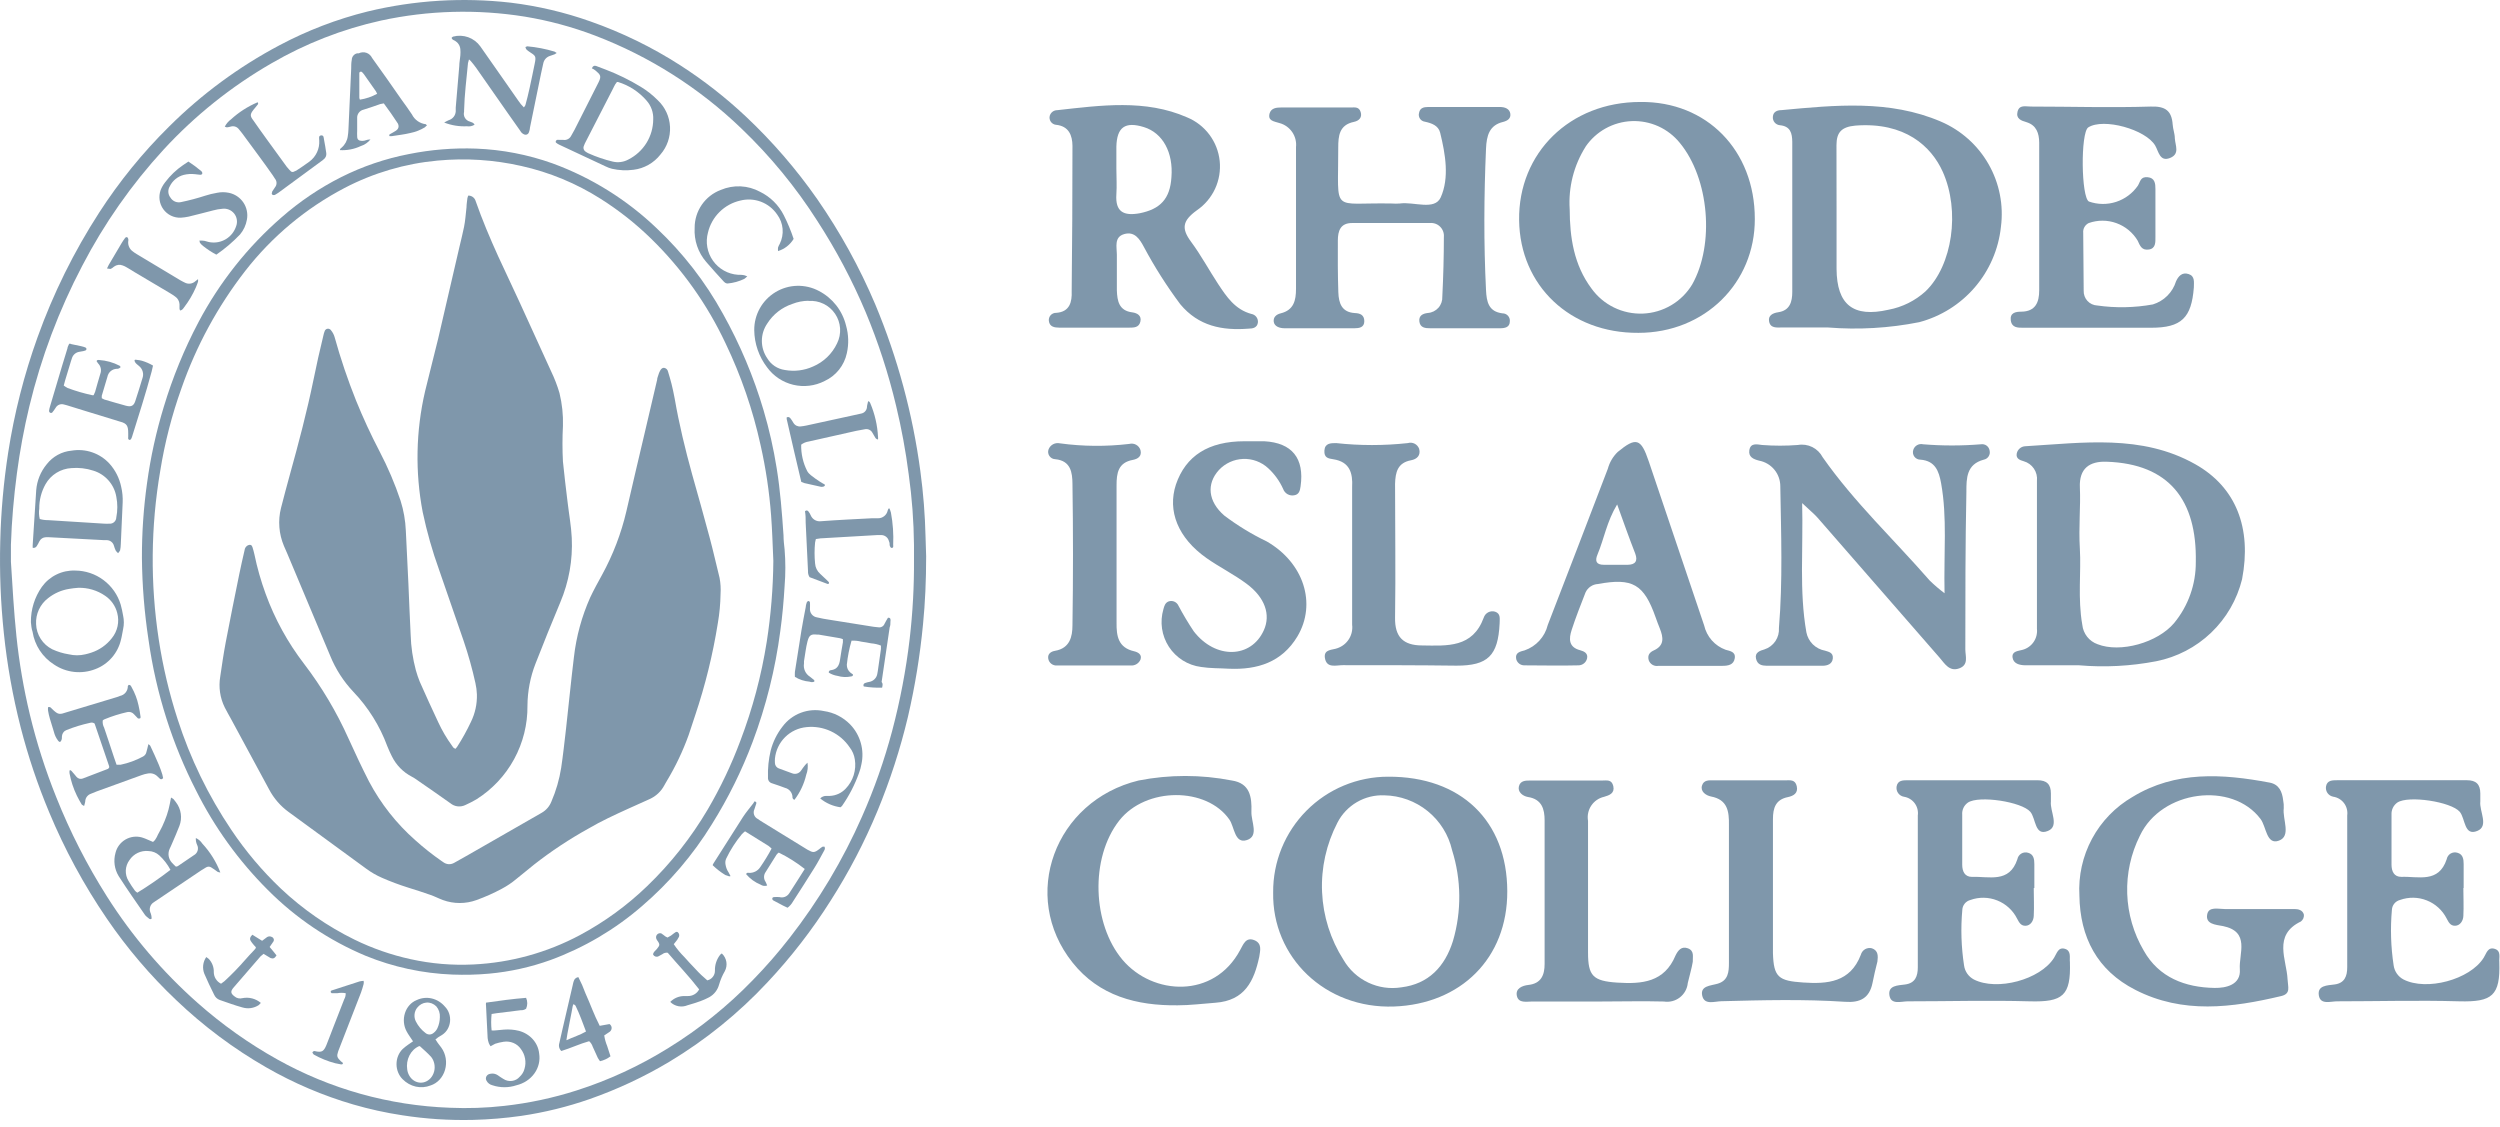 <?xml version="1.0"?>
<svg xmlns="http://www.w3.org/2000/svg" width="122" height="55" viewBox="0 0 122 55" fill="none">
<path d="M20.156 50.816C20.085 50.713 20.032 50.64 19.984 50.561C19.933 50.488 19.886 50.411 19.843 50.331C19.77 50.198 19.726 50.049 19.712 49.895C19.698 49.741 19.715 49.585 19.762 49.439C19.808 49.293 19.884 49.16 19.983 49.05C20.081 48.941 20.201 48.857 20.332 48.805C20.565 48.695 20.823 48.667 21.071 48.725C21.319 48.783 21.545 48.924 21.718 49.129C21.807 49.22 21.875 49.333 21.917 49.458C21.96 49.584 21.975 49.718 21.962 49.852C21.948 49.985 21.907 50.113 21.841 50.225C21.775 50.337 21.686 50.431 21.581 50.498C21.519 50.542 21.449 50.576 21.383 50.62C21.336 50.651 21.292 50.685 21.25 50.723L21.36 50.89C21.418 50.973 21.484 51.047 21.541 51.13C21.648 51.28 21.72 51.456 21.751 51.644C21.782 51.832 21.77 52.025 21.718 52.207C21.666 52.389 21.574 52.553 21.451 52.687C21.328 52.819 21.177 52.917 21.012 52.97C20.781 53.061 20.532 53.081 20.292 53.027C20.052 52.973 19.83 52.849 19.648 52.666C19.555 52.574 19.479 52.46 19.428 52.333C19.376 52.206 19.35 52.069 19.35 51.93C19.35 51.791 19.376 51.653 19.428 51.526C19.479 51.399 19.555 51.286 19.648 51.194C19.741 51.11 19.838 51.033 19.94 50.964L20.156 50.816ZM20.451 51.052C20.251 51.139 20.084 51.3 19.979 51.508C19.873 51.717 19.836 51.959 19.873 52.195C19.887 52.301 19.921 52.402 19.974 52.492C20.026 52.583 20.095 52.659 20.176 52.717C20.257 52.775 20.349 52.812 20.444 52.827C20.54 52.842 20.637 52.834 20.729 52.803C20.838 52.766 20.937 52.7 21.017 52.61C21.096 52.52 21.154 52.409 21.186 52.287C21.217 52.166 21.22 52.037 21.195 51.914C21.17 51.791 21.118 51.676 21.043 51.581C20.875 51.395 20.685 51.233 20.5 51.062C20.491 51.052 20.469 51.052 20.451 51.052V51.052ZM21.466 49.639C21.472 49.542 21.459 49.445 21.429 49.353C21.398 49.262 21.351 49.179 21.29 49.109C21.225 49.045 21.148 48.995 21.066 48.963C20.983 48.932 20.895 48.919 20.808 48.926C20.721 48.933 20.636 48.959 20.558 49.003C20.48 49.047 20.411 49.109 20.354 49.183C20.284 49.273 20.24 49.385 20.229 49.503C20.218 49.622 20.24 49.741 20.293 49.845C20.406 50.069 20.565 50.26 20.756 50.404C20.814 50.455 20.885 50.483 20.959 50.483C21.033 50.483 21.104 50.455 21.162 50.404C21.24 50.346 21.304 50.267 21.347 50.174C21.423 50.008 21.463 49.825 21.466 49.639V49.639Z" fill="#013159" fill-opacity="0.5"/>
<path d="M23.939 51.057C23.905 51.009 23.877 50.959 23.854 50.906C23.825 50.826 23.806 50.743 23.797 50.658L23.718 49.079C23.711 49.029 23.711 48.979 23.718 48.929C24.375 48.836 25.027 48.744 25.674 48.695C25.749 48.865 25.749 49.055 25.674 49.225C25.6 49.278 25.509 49.304 25.416 49.298L24.238 49.444L23.991 49.483C23.962 49.749 23.962 50.018 23.991 50.284C24.05 50.291 24.11 50.291 24.17 50.284L24.596 50.245C24.839 50.226 25.085 50.245 25.321 50.304C25.587 50.374 25.824 50.517 26 50.714C26.176 50.911 26.284 51.152 26.31 51.407C26.367 51.747 26.285 52.095 26.08 52.382C25.875 52.67 25.561 52.876 25.2 52.962C24.823 53.088 24.41 53.088 24.033 52.962C23.969 52.946 23.909 52.918 23.858 52.878C23.807 52.839 23.766 52.789 23.739 52.733C23.721 52.701 23.711 52.666 23.711 52.63C23.711 52.594 23.72 52.558 23.737 52.526C23.755 52.494 23.78 52.466 23.811 52.444C23.843 52.423 23.879 52.409 23.917 52.403C23.981 52.387 24.048 52.385 24.113 52.397C24.177 52.409 24.238 52.434 24.291 52.471C24.378 52.535 24.47 52.595 24.564 52.651C24.685 52.733 24.835 52.768 24.984 52.749C25.132 52.73 25.266 52.658 25.358 52.549C25.475 52.442 25.557 52.308 25.595 52.16C25.645 51.996 25.654 51.824 25.623 51.655C25.593 51.487 25.522 51.328 25.416 51.188C25.329 51.059 25.202 50.958 25.053 50.895C24.903 50.833 24.737 50.813 24.575 50.838C24.435 50.859 24.298 50.892 24.165 50.935L23.939 51.057Z" fill="#013159" fill-opacity="0.5"/>
<path d="M121.732 46.301C121.402 46.205 121.34 46.521 121.202 46.741C120.527 47.812 118.413 48.372 117.29 47.798C117.162 47.73 117.052 47.634 116.969 47.516C116.886 47.398 116.832 47.262 116.811 47.119C116.673 46.218 116.644 45.305 116.725 44.398C116.731 44.286 116.772 44.18 116.843 44.094C116.913 44.008 117.01 43.947 117.117 43.919C117.543 43.766 118.01 43.773 118.43 43.941C118.851 44.108 119.195 44.424 119.399 44.828C119.494 45.005 119.576 45.182 119.81 45.177C120.044 45.172 120.202 44.947 120.212 44.699C120.235 44.221 120.212 43.79 120.212 43.336H120.226C120.226 42.944 120.226 42.551 120.226 42.164C120.226 41.93 120.192 41.686 119.92 41.614C119.865 41.597 119.807 41.592 119.75 41.599C119.692 41.606 119.637 41.625 119.588 41.654C119.539 41.684 119.496 41.724 119.464 41.772C119.431 41.819 119.409 41.873 119.399 41.93C119.006 43.116 118.012 42.757 117.184 42.791C116.83 42.791 116.706 42.523 116.706 42.193C116.706 41.38 116.706 40.567 116.706 39.754C116.7 39.64 116.722 39.526 116.771 39.423C116.821 39.32 116.895 39.232 116.988 39.166C117.529 38.802 119.619 39.127 120.035 39.615C120.317 39.95 120.24 40.82 120.895 40.548C121.469 40.313 120.986 39.591 121.039 39.113C121.039 38.984 121.039 38.85 121.039 38.721C121.039 38.267 120.824 38.075 120.389 38.075C118.275 38.075 116.161 38.075 114.047 38.075C113.822 38.075 113.569 38.075 113.511 38.367C113.5 38.423 113.501 38.482 113.512 38.538C113.524 38.595 113.547 38.648 113.579 38.696C113.612 38.743 113.653 38.784 113.701 38.815C113.75 38.847 113.804 38.868 113.861 38.879C114.072 38.911 114.262 39.024 114.39 39.195C114.518 39.366 114.573 39.581 114.544 39.792C114.544 42.265 114.544 44.737 114.544 47.205C114.544 47.64 114.415 47.98 113.923 48.042C113.569 48.09 113.086 48.085 113.158 48.568C113.229 49.051 113.731 48.864 114.057 48.864C116.041 48.864 118.021 48.807 120.006 48.864C121.622 48.907 122.019 48.592 121.967 46.951C121.943 46.755 122.077 46.397 121.732 46.301Z" fill="#013159" fill-opacity="0.5"/>
<path d="M73.359 5.948C73.556 5.895 73.737 5.79 73.704 5.551C73.67 5.312 73.446 5.221 73.197 5.221C72.03 5.221 70.858 5.221 69.691 5.221C69.476 5.221 69.294 5.269 69.251 5.503C69.237 5.55 69.233 5.599 69.24 5.648C69.246 5.696 69.263 5.743 69.29 5.784C69.316 5.826 69.351 5.861 69.392 5.887C69.434 5.914 69.48 5.931 69.529 5.938C69.864 6.01 70.194 6.125 70.28 6.478C70.538 7.526 70.734 8.678 70.308 9.63C70.012 10.29 68.993 9.831 68.309 9.931C68.18 9.941 68.051 9.941 67.922 9.931C64.914 9.869 65.316 10.486 65.306 7.215C65.306 6.641 65.349 6.096 66.071 5.948C66.325 5.895 66.482 5.728 66.401 5.469C66.32 5.211 66.133 5.24 65.923 5.245C64.789 5.245 63.651 5.245 62.518 5.245C62.274 5.245 62.04 5.278 61.958 5.527C61.853 5.9 62.169 5.919 62.437 6.005C62.69 6.072 62.91 6.228 63.059 6.444C63.207 6.659 63.273 6.921 63.245 7.181C63.245 9.487 63.245 11.792 63.245 14.097C63.245 14.656 63.139 15.135 62.494 15.292C62.298 15.34 62.126 15.469 62.159 15.704C62.193 15.938 62.456 16.019 62.685 16.019C63.823 16.019 64.962 16.019 66.1 16.019C66.329 16.019 66.578 15.981 66.578 15.675C66.578 15.369 66.372 15.288 66.129 15.278C65.478 15.245 65.33 14.8 65.311 14.269C65.282 13.427 65.282 12.581 65.287 11.739C65.287 11.261 65.416 10.883 65.985 10.883C67.252 10.883 68.52 10.883 69.782 10.883C69.873 10.875 69.964 10.887 70.05 10.918C70.136 10.949 70.214 10.998 70.278 11.063C70.343 11.127 70.393 11.204 70.424 11.29C70.456 11.375 70.469 11.467 70.461 11.557C70.461 12.514 70.433 13.504 70.385 14.475C70.395 14.674 70.327 14.87 70.195 15.019C70.062 15.168 69.876 15.26 69.677 15.273C69.438 15.302 69.223 15.398 69.266 15.699C69.309 16 69.562 16.019 69.792 16.019C70.925 16.019 72.064 16.019 73.202 16.019C73.441 16.019 73.68 15.972 73.68 15.68C73.685 15.631 73.679 15.581 73.663 15.534C73.647 15.487 73.622 15.444 73.589 15.408C73.555 15.371 73.515 15.342 73.47 15.322C73.424 15.302 73.375 15.292 73.326 15.292C72.633 15.211 72.546 14.714 72.518 14.164C72.403 11.859 72.417 9.554 72.518 7.248C72.546 6.617 72.68 6.105 73.359 5.948Z" fill="#013159" fill-opacity="0.5"/>
<path d="M105.223 32.269C106.23 32.069 107.159 31.587 107.901 30.878C108.643 30.169 109.167 29.263 109.413 28.266C109.891 25.779 109.126 23.771 107.117 22.647C104.506 21.183 101.646 21.609 98.839 21.776C98.74 21.779 98.644 21.815 98.568 21.879C98.492 21.942 98.439 22.029 98.418 22.125C98.365 22.384 98.576 22.456 98.757 22.508C98.961 22.566 99.137 22.693 99.255 22.868C99.373 23.043 99.426 23.255 99.403 23.465V30.686C99.427 30.914 99.369 31.144 99.238 31.333C99.107 31.522 98.913 31.657 98.69 31.714C98.485 31.772 98.174 31.776 98.212 32.083C98.251 32.389 98.556 32.46 98.815 32.465C99.656 32.465 100.503 32.465 101.44 32.465C102.704 32.575 103.977 32.509 105.223 32.269ZM101.617 30.495C101.388 29.203 101.565 27.903 101.498 26.798C101.431 25.693 101.541 24.727 101.498 23.79C101.455 22.852 101.976 22.503 102.799 22.532C105.864 22.633 107.213 24.416 107.155 27.429C107.162 28.514 106.788 29.567 106.098 30.404C105.295 31.36 103.473 31.877 102.359 31.437C102.159 31.366 101.983 31.24 101.852 31.073C101.721 30.906 101.639 30.706 101.617 30.495V30.495Z" fill="#013159" fill-opacity="0.5"/>
<path d="M51.538 15.267C51.488 15.266 51.439 15.275 51.393 15.295C51.347 15.315 51.306 15.344 51.273 15.38C51.239 15.417 51.214 15.46 51.199 15.508C51.183 15.555 51.178 15.605 51.184 15.654C51.212 15.946 51.456 15.989 51.691 15.989C52.274 15.989 52.862 15.989 53.446 15.989C54.001 15.989 54.551 15.989 55.105 15.989C55.33 15.989 55.584 15.989 55.651 15.692C55.718 15.396 55.493 15.276 55.254 15.243C54.603 15.162 54.522 14.683 54.503 14.176C54.503 13.593 54.503 13.005 54.503 12.421C54.503 12.058 54.355 11.565 54.866 11.422C55.378 11.278 55.622 11.68 55.823 12.053C56.343 13.027 56.936 13.961 57.597 14.846C58.482 15.912 59.639 16.142 60.945 16.037C61.15 16.037 61.351 15.984 61.385 15.745C61.397 15.646 61.37 15.547 61.311 15.467C61.251 15.388 61.162 15.335 61.064 15.319C60.27 15.104 59.854 14.478 59.443 13.856C59.032 13.234 58.611 12.455 58.128 11.804C57.645 11.154 57.697 10.776 58.405 10.264C58.791 10 59.099 9.637 59.296 9.212C59.492 8.788 59.57 8.318 59.521 7.852C59.472 7.387 59.298 6.944 59.017 6.569C58.736 6.195 58.36 5.903 57.927 5.726C55.89 4.832 53.723 5.142 51.59 5.377C51.508 5.377 51.427 5.404 51.362 5.454C51.296 5.504 51.249 5.575 51.227 5.654C51.215 5.702 51.213 5.753 51.222 5.801C51.231 5.85 51.25 5.897 51.278 5.938C51.306 5.979 51.342 6.014 51.385 6.04C51.427 6.066 51.474 6.083 51.523 6.089C52.169 6.151 52.331 6.62 52.336 7.113C52.336 9.485 52.324 11.855 52.298 14.224C52.317 14.712 52.217 15.224 51.538 15.267ZM54.479 9.485C54.508 9.064 54.479 8.643 54.479 8.222C54.479 7.868 54.479 7.514 54.479 7.161C54.503 6.204 54.904 5.917 55.828 6.204C56.751 6.491 57.262 7.452 57.166 8.648C57.1 9.705 56.621 10.207 55.612 10.408C54.842 10.546 54.421 10.346 54.479 9.485Z" fill="#013159" fill-opacity="0.5"/>
<path d="M86.956 15.981C87.831 15.981 88.711 15.981 89.204 15.981C90.693 16.101 92.191 16.014 93.656 15.723C94.713 15.443 95.661 14.849 96.373 14.019C97.085 13.189 97.529 12.162 97.645 11.074C97.783 10.015 97.571 8.939 97.042 8.011C96.513 7.083 95.695 6.354 94.713 5.933C92.202 4.857 89.558 5.13 86.937 5.374C86.736 5.374 86.53 5.45 86.516 5.699C86.507 5.798 86.536 5.896 86.599 5.973C86.662 6.05 86.752 6.099 86.851 6.11C87.377 6.158 87.458 6.502 87.463 6.928C87.463 9.367 87.463 11.804 87.463 14.24C87.463 14.718 87.353 15.158 86.765 15.24C86.516 15.278 86.286 15.393 86.329 15.665C86.382 16.034 86.712 15.981 86.956 15.981ZM89.62 7.086C89.62 6.45 89.873 6.191 90.547 6.129C92.967 5.943 94.249 7.148 94.804 8.377C95.665 10.29 95.282 12.954 93.967 14.216C93.459 14.678 92.833 14.989 92.159 15.115C90.438 15.508 89.634 14.876 89.624 13.116C89.624 12.16 89.624 11.232 89.624 10.29C89.62 9.228 89.62 8.157 89.62 7.086Z" fill="#013159" fill-opacity="0.5"/>
<path d="M85.367 21.973C85.32 22.303 85.563 22.408 85.846 22.48C86.137 22.535 86.4 22.69 86.589 22.919C86.778 23.148 86.88 23.436 86.879 23.733C86.917 26.038 87.003 28.343 86.812 30.643C86.828 30.872 86.767 31.099 86.639 31.289C86.51 31.479 86.322 31.621 86.104 31.691C85.889 31.753 85.626 31.839 85.693 32.14C85.76 32.441 85.98 32.485 86.214 32.489C87.123 32.489 88.031 32.489 88.94 32.489C89.179 32.489 89.418 32.403 89.442 32.126C89.466 31.849 89.246 31.81 89.064 31.753C88.839 31.713 88.631 31.606 88.467 31.446C88.304 31.285 88.194 31.079 88.151 30.854C87.797 28.836 88.002 26.822 87.945 24.551C88.342 24.928 88.538 25.081 88.701 25.268C90.684 27.541 92.667 29.816 94.65 32.092C94.899 32.379 95.128 32.791 95.606 32.618C96.085 32.446 95.908 32.026 95.908 31.691C95.908 29.122 95.908 26.559 95.96 23.991C95.96 23.345 95.96 22.657 96.807 22.432C96.855 22.423 96.901 22.404 96.942 22.377C96.983 22.35 97.017 22.314 97.044 22.273C97.071 22.232 97.089 22.186 97.098 22.138C97.106 22.089 97.105 22.04 97.094 21.992C97.087 21.943 97.07 21.897 97.045 21.855C97.02 21.812 96.986 21.776 96.947 21.747C96.907 21.718 96.862 21.697 96.814 21.686C96.766 21.675 96.717 21.673 96.668 21.681C95.729 21.758 94.785 21.758 93.847 21.681C93.747 21.657 93.642 21.672 93.553 21.723C93.465 21.773 93.398 21.856 93.368 21.954C93.35 22.009 93.345 22.068 93.354 22.126C93.363 22.183 93.386 22.238 93.421 22.285C93.456 22.332 93.501 22.37 93.554 22.395C93.606 22.421 93.664 22.433 93.722 22.432C94.44 22.489 94.617 22.996 94.722 23.561C95.033 25.263 94.851 26.971 94.894 28.95C94.641 28.76 94.399 28.554 94.172 28.333C92.426 26.33 90.484 24.508 88.945 22.312C88.833 22.098 88.656 21.924 88.44 21.816C88.223 21.709 87.978 21.673 87.739 21.715C87.157 21.76 86.572 21.76 85.989 21.715C85.726 21.681 85.425 21.605 85.367 21.973Z" fill="#013159" fill-opacity="0.5"/>
<path d="M79.954 16.243C83.186 16.243 85.645 13.814 85.635 10.681C85.635 7.334 83.287 4.942 80.049 4.976C76.611 4.976 74.09 7.463 74.133 10.743C74.172 13.948 76.63 16.267 79.954 16.243ZM77.376 7.157C77.629 6.788 77.964 6.483 78.355 6.266C78.747 6.05 79.183 5.928 79.63 5.91C80.078 5.893 80.522 5.98 80.93 6.164C81.337 6.349 81.695 6.627 81.977 6.975C83.411 8.716 83.679 11.925 82.579 13.881C82.327 14.298 81.976 14.647 81.556 14.895C81.136 15.143 80.661 15.284 80.174 15.303C79.686 15.322 79.202 15.221 78.764 15.007C78.325 14.793 77.947 14.473 77.663 14.077C76.807 12.929 76.606 11.595 76.601 10.213C76.531 9.139 76.802 8.071 77.376 7.161V7.157Z" fill="#013159" fill-opacity="0.5"/>
<path d="M67.735 37.903C66.996 37.903 66.263 38.05 65.581 38.334C64.898 38.618 64.279 39.034 63.758 39.559C63.237 40.083 62.825 40.706 62.545 41.39C62.266 42.074 62.125 42.807 62.13 43.547C62.072 46.713 64.669 49.238 68.026 49.118C71.279 48.999 73.569 46.77 73.555 43.489C73.545 40.06 71.298 37.884 67.735 37.903ZM70.906 45.914C70.513 47.176 69.71 48.018 68.39 48.181C67.839 48.27 67.273 48.19 66.769 47.95C66.264 47.711 65.844 47.325 65.564 46.842C64.93 45.85 64.569 44.709 64.517 43.534C64.465 42.358 64.724 41.19 65.267 40.146C65.481 39.728 65.811 39.38 66.217 39.143C66.623 38.907 67.088 38.792 67.558 38.812C68.329 38.826 69.073 39.097 69.671 39.582C70.27 40.067 70.69 40.739 70.862 41.49C71.315 42.928 71.33 44.468 70.906 45.914Z" fill="#013159" fill-opacity="0.5"/>
<path d="M111.968 44.361H110.117C109.596 44.361 109.075 44.361 108.558 44.361C108.252 44.361 107.788 44.227 107.712 44.619C107.616 45.097 108.123 45.126 108.453 45.188C109.835 45.451 109.247 46.537 109.304 47.302C109.362 48.067 108.615 48.22 108.07 48.211C106.636 48.187 105.354 47.704 104.617 46.394C104.12 45.549 103.842 44.593 103.808 43.613C103.775 42.633 103.987 41.66 104.426 40.784C105.478 38.55 108.931 38.115 110.318 39.971C110.6 40.349 110.6 41.248 111.212 41.023C111.824 40.798 111.38 39.985 111.447 39.44C111.454 39.31 111.444 39.18 111.418 39.053C111.37 38.632 111.217 38.278 110.763 38.192C108.453 37.757 106.167 37.608 104.067 38.89C103.232 39.375 102.548 40.081 102.091 40.931C101.633 41.782 101.42 42.742 101.475 43.706C101.504 45.729 102.336 47.355 104.206 48.306C106.526 49.493 108.922 49.177 111.322 48.608C111.801 48.493 111.652 48.177 111.633 47.79C111.59 46.834 110.901 45.633 112.284 44.968C112.333 44.931 112.373 44.881 112.399 44.825C112.424 44.768 112.436 44.705 112.432 44.643C112.379 44.414 112.164 44.361 111.968 44.361Z" fill="#013159" fill-opacity="0.5"/>
<path d="M98.734 15.994H104.975C106.452 15.994 106.945 15.516 107.06 14.028C107.06 13.765 107.122 13.478 106.802 13.373C106.481 13.268 106.299 13.488 106.189 13.732C106.107 13.997 105.961 14.238 105.765 14.434C105.568 14.63 105.326 14.774 105.061 14.856C104.164 15.019 103.247 15.037 102.344 14.908C102.161 14.899 101.989 14.819 101.865 14.683C101.742 14.548 101.677 14.369 101.684 14.186C101.684 13.23 101.661 12.307 101.661 11.364C101.651 11.267 101.671 11.169 101.719 11.083C101.767 10.998 101.84 10.929 101.928 10.886C102.365 10.73 102.842 10.731 103.278 10.888C103.715 11.045 104.083 11.348 104.32 11.747C104.434 11.996 104.516 12.225 104.86 12.177C105.204 12.13 105.185 11.819 105.185 11.565C105.185 10.786 105.185 10.006 105.185 9.227C105.185 8.959 105.161 8.681 104.807 8.648C104.453 8.615 104.453 8.854 104.329 9.059C104.071 9.433 103.697 9.712 103.265 9.852C102.833 9.992 102.366 9.986 101.938 9.834C101.56 9.628 101.527 6.486 101.904 6.219C102.646 5.74 104.721 6.319 105.176 7.108C105.338 7.385 105.396 7.907 105.893 7.711C106.39 7.515 106.151 7.099 106.132 6.754C106.132 6.525 106.041 6.305 106.027 6.08C105.979 5.396 105.663 5.176 104.951 5.2C103.004 5.262 101.053 5.2 99.102 5.2C98.849 5.2 98.542 5.099 98.456 5.449C98.37 5.798 98.638 5.889 98.901 5.965C99.379 6.113 99.508 6.506 99.513 6.955C99.513 9.346 99.513 11.766 99.513 14.172C99.513 14.741 99.341 15.205 98.633 15.21C98.365 15.21 98.079 15.262 98.126 15.63C98.174 15.999 98.471 15.994 98.734 15.994Z" fill="#013159" fill-opacity="0.5"/>
<path d="M100.768 46.302C100.438 46.206 100.376 46.522 100.237 46.742C99.563 47.813 97.449 48.373 96.325 47.799C96.197 47.731 96.087 47.635 96.004 47.517C95.921 47.399 95.867 47.263 95.847 47.12C95.708 46.219 95.679 45.306 95.761 44.398C95.766 44.287 95.808 44.181 95.878 44.095C95.949 44.009 96.045 43.948 96.153 43.92C96.578 43.767 97.045 43.774 97.466 43.942C97.886 44.109 98.231 44.425 98.434 44.829C98.53 45.006 98.611 45.183 98.845 45.178C99.08 45.173 99.237 44.949 99.247 44.7C99.271 44.221 99.247 43.791 99.247 43.337H99.276C99.276 42.945 99.276 42.553 99.276 42.165C99.276 41.931 99.242 41.687 98.97 41.615C98.915 41.598 98.856 41.593 98.799 41.6C98.742 41.606 98.687 41.626 98.638 41.655C98.588 41.685 98.546 41.725 98.513 41.773C98.481 41.82 98.459 41.874 98.448 41.931C98.056 43.117 97.061 42.758 96.234 42.792C95.88 42.792 95.756 42.524 95.756 42.194C95.756 41.381 95.756 40.568 95.756 39.755C95.747 39.641 95.768 39.527 95.816 39.424C95.865 39.321 95.94 39.232 96.033 39.167C96.574 38.803 98.663 39.128 99.08 39.616C99.362 39.951 99.285 40.821 99.94 40.549C100.514 40.314 100.031 39.592 100.084 39.114C100.084 38.985 100.084 38.851 100.084 38.722C100.084 38.267 99.873 38.076 99.433 38.076C97.32 38.076 95.206 38.076 93.092 38.076C92.867 38.076 92.614 38.076 92.556 38.368C92.545 38.425 92.546 38.483 92.557 38.539C92.569 38.596 92.591 38.649 92.624 38.697C92.656 38.744 92.698 38.785 92.746 38.816C92.795 38.848 92.849 38.869 92.906 38.88C93.117 38.912 93.307 39.025 93.435 39.196C93.563 39.367 93.618 39.581 93.589 39.793C93.589 42.266 93.589 44.738 93.589 47.206C93.589 47.641 93.46 47.98 92.968 48.043C92.614 48.09 92.131 48.086 92.203 48.569C92.274 49.052 92.776 48.865 93.102 48.865C95.086 48.865 97.071 48.808 99.051 48.865C100.667 48.908 101.064 48.593 101.012 46.952C100.983 46.756 101.098 46.398 100.768 46.302Z" fill="#013159" fill-opacity="0.5"/>
<path d="M61.217 45.883C60.787 45.706 60.667 46.108 60.519 46.361C59.247 48.752 56.253 48.58 54.78 46.84C53.307 45.099 53.183 41.871 54.622 40.039C55.919 38.394 58.888 38.394 59.998 40.001C60.246 40.364 60.246 41.192 60.849 40.995C61.452 40.799 61.05 40.092 61.069 39.613C61.093 38.896 61.002 38.222 60.113 38.088C58.611 37.794 57.066 37.794 55.565 38.088C51.476 39.078 49.749 43.726 52.341 46.974C53.637 48.604 55.474 49.083 57.473 49.059C58.09 49.059 58.702 48.977 59.314 48.934C60.749 48.829 61.198 47.873 61.452 46.691C61.49 46.414 61.609 46.046 61.217 45.883Z" fill="#013159" fill-opacity="0.5"/>
<path d="M74.388 32.469C75.263 32.469 76.138 32.493 77.013 32.469C77.113 32.472 77.211 32.44 77.29 32.379C77.37 32.318 77.425 32.232 77.448 32.134C77.506 31.886 77.31 31.785 77.118 31.733C76.535 31.584 76.559 31.164 76.698 30.738C76.898 30.121 77.138 29.518 77.372 28.916C77.425 28.797 77.51 28.696 77.617 28.623C77.724 28.549 77.85 28.507 77.979 28.5C79.668 28.189 80.222 28.5 80.796 30.131C80.858 30.312 80.93 30.494 81.002 30.676C81.169 31.101 81.236 31.498 80.71 31.738C80.519 31.824 80.385 31.957 80.457 32.216C80.489 32.312 80.556 32.393 80.644 32.444C80.732 32.495 80.835 32.512 80.935 32.493C81.456 32.493 81.977 32.493 82.494 32.493C83.015 32.493 83.537 32.493 84.053 32.493C84.316 32.493 84.603 32.455 84.656 32.125C84.708 31.795 84.412 31.771 84.211 31.709C83.951 31.615 83.719 31.457 83.536 31.25C83.353 31.042 83.225 30.792 83.163 30.523C82.264 27.849 81.356 25.181 80.457 22.508C80.079 21.388 79.84 21.317 78.941 22.058C78.711 22.283 78.546 22.565 78.462 22.876C77.487 25.426 76.51 27.967 75.531 30.499C75.461 30.783 75.321 31.046 75.124 31.262C74.927 31.478 74.679 31.642 74.402 31.738C74.196 31.795 73.924 31.838 73.991 32.163C74.013 32.251 74.064 32.329 74.136 32.385C74.208 32.44 74.297 32.47 74.388 32.469V32.469ZM77.96 27.055C78.281 26.29 78.41 25.453 78.917 24.616C79.232 25.492 79.505 26.262 79.797 27.008C79.94 27.386 79.797 27.558 79.428 27.562C79.06 27.567 78.654 27.562 78.271 27.562C77.888 27.562 77.826 27.371 77.96 27.055Z" fill="#013159" fill-opacity="0.5"/>
<path d="M61.882 22.844C62.194 23.129 62.445 23.476 62.618 23.862C62.657 23.971 62.735 24.062 62.836 24.119C62.937 24.175 63.055 24.192 63.168 24.168C63.403 24.125 63.441 23.929 63.469 23.728C63.661 22.365 63.053 21.605 61.691 21.533C61.365 21.533 61.04 21.533 60.734 21.533C58.974 21.533 57.865 22.241 57.386 23.642C56.961 24.938 57.487 26.253 58.878 27.234C59.51 27.679 60.218 28.028 60.839 28.492C61.738 29.161 62.016 30.003 61.676 30.754C61.059 32.131 59.323 32.188 58.257 30.811C57.987 30.408 57.738 29.991 57.511 29.563C57.472 29.474 57.402 29.402 57.313 29.362C57.225 29.322 57.125 29.317 57.032 29.348C56.86 29.415 56.817 29.568 56.774 29.73C56.684 30.037 56.661 30.359 56.707 30.675C56.753 30.991 56.867 31.293 57.041 31.561C57.215 31.828 57.445 32.055 57.715 32.226C57.985 32.396 58.289 32.505 58.606 32.547C59.051 32.619 59.51 32.605 59.964 32.633C61.361 32.695 62.556 32.318 63.312 31.06C64.268 29.453 63.618 27.454 61.815 26.421C61.084 26.07 60.391 25.647 59.744 25.158C58.95 24.47 58.869 23.613 59.481 22.939C59.787 22.609 60.212 22.414 60.662 22.396C61.112 22.378 61.55 22.539 61.882 22.844V22.844Z" fill="#013159" fill-opacity="0.5"/>
<path d="M91.35 46.277C91.294 46.262 91.235 46.258 91.177 46.266C91.12 46.274 91.064 46.293 91.014 46.322C90.963 46.352 90.92 46.391 90.885 46.437C90.85 46.483 90.824 46.536 90.809 46.593C90.293 47.941 89.179 48.028 87.988 47.946C86.797 47.865 86.553 47.693 86.52 46.511C86.52 44.331 86.52 42.155 86.52 39.974C86.52 39.424 86.654 39.017 87.251 38.898C87.524 38.84 87.758 38.707 87.682 38.367C87.605 38.028 87.352 38.08 87.132 38.08C85.96 38.08 84.793 38.08 83.622 38.08C83.406 38.08 83.143 38.051 83.057 38.338C82.971 38.625 83.244 38.817 83.497 38.869C84.31 39.022 84.382 39.601 84.372 40.266C84.372 41.337 84.372 42.413 84.372 43.484C84.372 44.656 84.372 45.828 84.372 46.995C84.372 47.415 84.344 47.86 83.808 48.008C83.483 48.104 82.966 48.104 83.067 48.582C83.167 49.06 83.66 48.869 83.995 48.86C86.008 48.807 88.026 48.754 90.04 48.888C90.771 48.941 91.23 48.711 91.379 47.965C91.446 47.616 91.532 47.267 91.618 46.923C91.651 46.66 91.665 46.387 91.35 46.277Z" fill="#013159" fill-opacity="0.5"/>
<path d="M82.369 46.278C82.058 46.163 81.891 46.373 81.766 46.627C81.221 47.937 80.131 48.028 78.93 47.952C77.73 47.875 77.496 47.617 77.496 46.483C77.496 44.341 77.496 42.179 77.496 40.056C77.451 39.797 77.508 39.531 77.654 39.313C77.8 39.095 78.024 38.942 78.28 38.884C78.534 38.812 78.806 38.712 78.73 38.368C78.653 38.023 78.409 38.09 78.175 38.09H74.674C74.454 38.09 74.196 38.09 74.124 38.368C74.052 38.645 74.301 38.846 74.564 38.894C75.243 38.999 75.377 39.487 75.377 40.032C75.377 42.37 75.377 44.704 75.377 47.043C75.377 47.574 75.215 47.999 74.578 48.066C74.291 48.1 73.942 48.234 74.024 48.602C74.105 48.97 74.502 48.874 74.77 48.874C75.874 48.874 76.974 48.874 78.079 48.874C79.184 48.874 80.159 48.846 81.197 48.874C81.334 48.896 81.473 48.889 81.607 48.855C81.741 48.821 81.867 48.759 81.976 48.675C82.085 48.59 82.176 48.484 82.243 48.363C82.31 48.242 82.351 48.108 82.364 47.971C82.441 47.626 82.551 47.282 82.608 46.933C82.594 46.713 82.704 46.402 82.369 46.278Z" fill="#013159" fill-opacity="0.5"/>
<path d="M68.863 22.46C69.145 22.407 69.341 22.225 69.255 21.905C69.217 21.796 69.138 21.705 69.035 21.652C68.931 21.6 68.811 21.589 68.701 21.623C67.539 21.75 66.366 21.75 65.204 21.623C64.942 21.623 64.655 21.623 64.631 21.986C64.607 22.35 64.832 22.374 65.066 22.412C65.869 22.536 66.022 23.086 65.984 23.77C65.984 24.841 65.984 25.913 65.984 26.984C65.984 28.151 65.984 29.318 65.984 30.485C66.014 30.727 65.961 30.973 65.832 31.181C65.703 31.389 65.507 31.547 65.276 31.628C65.037 31.728 64.588 31.666 64.655 32.106C64.736 32.627 65.2 32.46 65.53 32.46C67.38 32.46 69.227 32.46 71.077 32.484C72.603 32.484 73.105 32.005 73.182 30.422C73.182 30.193 73.244 29.944 72.957 29.849C72.845 29.816 72.725 29.828 72.622 29.882C72.519 29.937 72.442 30.029 72.407 30.14C71.862 31.623 70.628 31.513 69.408 31.498C68.481 31.498 68.06 31.087 68.079 30.131C68.112 27.955 68.079 25.784 68.079 23.608C68.098 23.053 68.194 22.584 68.863 22.46Z" fill="#013159" fill-opacity="0.5"/>
<path d="M51.494 22.409C52.26 22.481 52.331 23.069 52.336 23.609C52.371 25.911 52.371 28.213 52.336 30.515C52.336 31.07 52.207 31.634 51.49 31.759C51.294 31.792 51.112 31.902 51.155 32.146C51.172 32.244 51.225 32.332 51.304 32.393C51.383 32.454 51.481 32.483 51.581 32.476C52.164 32.476 52.747 32.476 53.331 32.476C53.948 32.476 54.565 32.476 55.177 32.476C55.276 32.484 55.376 32.461 55.462 32.41C55.548 32.358 55.615 32.281 55.655 32.189C55.741 31.945 55.545 31.83 55.349 31.783C54.569 31.606 54.479 31.046 54.488 30.372C54.488 28.134 54.488 25.895 54.488 23.676C54.488 23.088 54.565 22.572 55.287 22.442C55.516 22.399 55.736 22.27 55.655 21.964C55.621 21.853 55.545 21.76 55.443 21.704C55.342 21.648 55.222 21.633 55.11 21.663C53.983 21.797 52.844 21.788 51.719 21.634C51.607 21.61 51.49 21.626 51.389 21.68C51.288 21.735 51.21 21.824 51.169 21.931C51.15 21.984 51.144 22.041 51.151 22.096C51.159 22.152 51.179 22.206 51.211 22.252C51.242 22.299 51.285 22.337 51.334 22.365C51.383 22.392 51.438 22.407 51.494 22.409V22.409Z" fill="#013159" fill-opacity="0.5"/>
<path d="M45.196 27.147C45.196 28.328 45.148 29.405 45.043 30.471C44.898 31.991 44.652 33.499 44.306 34.986C43.933 36.553 43.435 38.088 42.819 39.577C42.188 41.098 41.425 42.56 40.538 43.948C39.639 45.372 38.606 46.708 37.453 47.936C36.047 49.444 34.437 50.748 32.671 51.81C31.439 52.547 30.137 53.157 28.783 53.632C27.695 54.012 26.574 54.287 25.435 54.455C24.657 54.566 23.873 54.631 23.087 54.651C21.931 54.679 20.776 54.604 19.634 54.426C18.826 54.304 18.027 54.128 17.243 53.9C15.759 53.467 14.331 52.858 12.991 52.087C11.401 51.175 9.927 50.073 8.601 48.807C7.332 47.604 6.195 46.268 5.21 44.823C4.098 43.194 3.156 41.455 2.398 39.634C1.834 38.286 1.369 36.898 1.006 35.483C0.623 33.981 0.35 32.453 0.189 30.911C0.032 29.421 -0.027 27.923 0.012 26.425C0.047 24.972 0.177 23.523 0.399 22.087C0.696 20.168 1.177 18.282 1.834 16.454C2.6 14.318 3.61 12.277 4.842 10.371C5.822 8.855 6.963 7.45 8.247 6.181C9.836 4.599 11.651 3.262 13.632 2.212C14.994 1.488 16.439 0.934 17.936 0.562C20.225 0.008 22.593 -0.138 24.933 0.132C26.255 0.294 27.555 0.6 28.811 1.045C30.349 1.585 31.82 2.302 33.192 3.183C34.336 3.918 35.41 4.757 36.401 5.689C37.697 6.909 38.864 8.26 39.883 9.72C41.002 11.333 41.953 13.058 42.718 14.866C43.803 17.468 44.541 20.202 44.914 22.996C45.058 24.06 45.142 25.132 45.167 26.205C45.181 26.54 45.191 26.894 45.196 27.147ZM44.603 27.319C44.603 27.076 44.603 26.841 44.603 26.597C44.591 25.44 44.505 24.285 44.344 23.14C44.199 22.014 43.993 20.896 43.727 19.792C43.356 18.235 42.861 16.711 42.245 15.234C41.59 13.682 40.8 12.19 39.883 10.777C38.833 9.13 37.588 7.616 36.176 6.267C34.123 4.291 31.693 2.749 29.031 1.734C27.924 1.312 26.776 1.003 25.607 0.811C23.28 0.439 20.904 0.504 18.601 1.002C16.718 1.418 14.911 2.123 13.245 3.092C11.288 4.22 9.514 5.639 7.984 7.3C6.417 9.006 5.082 10.912 4.015 12.967C2.874 15.14 2.007 17.445 1.432 19.83C1.173 20.909 0.97 22.001 0.825 23.101C0.672 24.259 0.571 25.416 0.533 26.583C0.533 26.86 0.533 27.138 0.533 27.415C0.609 28.625 0.676 29.835 0.801 31.04C0.935 32.328 1.154 33.606 1.456 34.866C1.787 36.243 2.219 37.593 2.747 38.907C3.418 40.592 4.245 42.21 5.215 43.742C6.44 45.677 7.933 47.429 9.648 48.945C10.84 50.001 12.142 50.924 13.531 51.7C16.11 53.143 18.995 53.951 21.948 54.058C22.836 54.097 23.725 54.067 24.608 53.967C25.804 53.834 26.985 53.583 28.132 53.216C29.711 52.712 31.221 52.013 32.628 51.136C34.125 50.212 35.502 49.105 36.726 47.841C37.366 47.187 37.968 46.497 38.529 45.775C39.947 43.956 41.134 41.969 42.063 39.859C42.663 38.505 43.155 37.105 43.536 35.674C43.927 34.198 44.213 32.696 44.392 31.179C44.541 29.893 44.612 28.599 44.603 27.305V27.319Z" fill="#013159" fill-opacity="0.5"/>
<path d="M6.926 27.229C6.922 26.008 7.006 24.788 7.175 23.579C7.348 22.313 7.623 21.062 7.997 19.84C8.427 18.413 8.994 17.03 9.69 15.713C10.714 13.777 12.085 12.047 13.736 10.61C14.62 9.835 15.599 9.174 16.648 8.644C17.692 8.12 18.802 7.742 19.948 7.52C21.028 7.302 22.129 7.212 23.229 7.252C24.505 7.301 25.766 7.545 26.969 7.975C28.86 8.668 30.587 9.744 32.043 11.136C33.331 12.349 34.422 13.756 35.276 15.306C36.113 16.802 36.78 18.387 37.265 20.031C37.537 20.954 37.75 21.893 37.901 22.843C38.078 23.929 38.16 25.029 38.236 26.129C38.236 26.358 38.265 26.607 38.289 26.817C38.337 27.408 38.337 28.001 38.289 28.591C38.246 29.328 38.179 30.069 38.078 30.801C37.836 32.646 37.384 34.458 36.73 36.2C36.202 37.604 35.536 38.951 34.74 40.222C33.817 41.722 32.667 43.069 31.331 44.216C30.013 45.359 28.497 46.252 26.859 46.851C25.892 47.199 24.884 47.422 23.86 47.515C23.27 47.568 22.678 47.582 22.086 47.559C20.631 47.504 19.197 47.195 17.849 46.645C16.059 45.896 14.434 44.803 13.066 43.426C11.643 42.005 10.459 40.363 9.561 38.563C8.988 37.442 8.508 36.276 8.126 35.076C7.724 33.816 7.429 32.523 7.246 31.212C7.046 29.894 6.938 28.562 6.926 27.229V27.229ZM37.739 27.367C37.705 26.626 37.686 25.885 37.629 25.148C37.542 23.996 37.371 22.851 37.117 21.724C36.74 20.006 36.166 18.337 35.405 16.75C34.51 14.846 33.281 13.117 31.775 11.648C31.026 10.916 30.202 10.266 29.317 9.706C28.127 8.949 26.815 8.406 25.439 8.099C24.101 7.796 22.724 7.708 21.359 7.836C19.77 7.981 18.225 8.436 16.811 9.175C14.928 10.161 13.278 11.539 11.971 13.216C10.627 14.947 9.574 16.885 8.853 18.955C8.385 20.261 8.04 21.607 7.82 22.977C7.355 25.7 7.33 28.481 7.748 31.212C7.949 32.529 8.256 33.828 8.667 35.096C9.282 37.01 10.164 38.827 11.287 40.495C11.986 41.538 12.797 42.5 13.707 43.364C14.772 44.368 15.981 45.206 17.294 45.851C18.168 46.279 19.089 46.6 20.039 46.808C21.043 47.03 22.073 47.117 23.1 47.066C24.919 46.979 26.696 46.489 28.303 45.631C29.502 44.989 30.606 44.185 31.584 43.24C32.733 42.135 33.725 40.878 34.535 39.505C35.161 38.437 35.694 37.317 36.127 36.157C36.724 34.591 37.157 32.968 37.418 31.313C37.621 30.007 37.728 28.688 37.739 27.367V27.367Z" fill="#013159" fill-opacity="0.5"/>
<path d="M6.286 33.42C6.377 33.42 6.396 33.487 6.425 33.539C6.579 33.813 6.692 34.108 6.759 34.415C6.803 34.604 6.836 34.796 6.86 34.989C6.86 34.989 6.86 35.056 6.831 35.056C6.815 35.063 6.798 35.067 6.781 35.067C6.764 35.067 6.747 35.063 6.731 35.056C6.664 34.993 6.606 34.922 6.539 34.855C6.5 34.809 6.449 34.776 6.391 34.757C6.334 34.739 6.273 34.736 6.214 34.749C5.835 34.834 5.464 34.951 5.105 35.099C5.072 35.113 5.041 35.132 5.014 35.156C4.999 35.278 5.022 35.402 5.081 35.51C5.239 35.988 5.406 36.466 5.559 36.945C5.602 37.069 5.645 37.188 5.688 37.318C5.755 37.322 5.822 37.322 5.889 37.318C6.268 37.239 6.634 37.105 6.975 36.921C7.017 36.9 7.053 36.871 7.082 36.834C7.111 36.798 7.132 36.756 7.142 36.71C7.18 36.586 7.204 36.462 7.242 36.313C7.281 36.347 7.324 36.371 7.338 36.404C7.482 36.71 7.62 37.011 7.749 37.318C7.815 37.474 7.872 37.634 7.922 37.796C7.938 37.852 7.951 37.91 7.96 37.968C7.912 38.035 7.859 38.044 7.807 38.006C7.765 37.971 7.725 37.932 7.687 37.892C7.626 37.829 7.55 37.783 7.467 37.758C7.383 37.733 7.294 37.73 7.209 37.748C7.108 37.764 7.009 37.789 6.913 37.825L4.713 38.623L4.43 38.738C4.36 38.763 4.297 38.807 4.25 38.865C4.203 38.923 4.172 38.994 4.163 39.068C4.163 39.149 4.129 39.23 4.105 39.331C4.053 39.297 4.005 39.283 3.986 39.255C3.9 39.111 3.818 38.968 3.747 38.819C3.581 38.476 3.462 38.113 3.393 37.738C3.388 37.694 3.388 37.649 3.393 37.605L3.421 37.581C3.503 37.605 3.536 37.691 3.594 37.743C3.651 37.796 3.684 37.863 3.737 37.915C3.773 37.957 3.822 37.987 3.876 38.001C3.93 38.014 3.986 38.011 4.038 37.992L5.287 37.514C5.287 37.514 5.286 37.485 5.325 37.466C5.33 37.441 5.33 37.415 5.325 37.389C5.09 36.691 4.847 35.993 4.617 35.309C4.584 35.285 4.546 35.27 4.506 35.264C4.466 35.259 4.426 35.262 4.387 35.276C3.999 35.36 3.618 35.477 3.249 35.625C3.188 35.647 3.134 35.686 3.095 35.738C3.055 35.789 3.03 35.851 3.024 35.916C3.024 36.002 3.024 36.103 2.967 36.175C2.91 36.246 2.857 36.175 2.819 36.122C2.73 36.002 2.667 35.865 2.632 35.72L2.431 35.06C2.396 34.936 2.367 34.81 2.345 34.682C2.338 34.625 2.338 34.568 2.345 34.51C2.446 34.477 2.484 34.539 2.527 34.582C2.867 34.922 2.919 34.859 3.264 34.754L5.703 34.018L5.86 33.96C5.969 33.937 6.066 33.877 6.135 33.789C6.204 33.702 6.241 33.593 6.238 33.482C6.249 33.458 6.265 33.437 6.286 33.42Z" fill="#013159" fill-opacity="0.5"/>
<path d="M10.753 42.578C10.707 42.574 10.661 42.563 10.619 42.545L10.461 42.43C10.207 42.248 10.165 42.244 9.892 42.43L9.82 42.473L7.587 43.975L7.496 44.037C7.418 44.086 7.36 44.16 7.33 44.247C7.3 44.334 7.302 44.429 7.333 44.515C7.376 44.613 7.399 44.719 7.4 44.826C7.392 44.835 7.382 44.843 7.371 44.848C7.36 44.853 7.348 44.855 7.336 44.855C7.323 44.855 7.311 44.853 7.3 44.848C7.289 44.843 7.279 44.835 7.271 44.826C7.203 44.779 7.14 44.725 7.085 44.663C6.649 44.032 6.205 43.401 5.789 42.751C5.687 42.583 5.622 42.396 5.595 42.202C5.569 42.008 5.583 41.81 5.636 41.622C5.668 41.487 5.728 41.359 5.811 41.248C5.894 41.136 5.999 41.042 6.119 40.971C6.239 40.901 6.372 40.855 6.51 40.837C6.648 40.819 6.788 40.829 6.922 40.866C7.02 40.896 7.116 40.933 7.209 40.976L7.467 41.086C7.639 40.957 7.678 40.756 7.773 40.608C7.873 40.431 7.961 40.247 8.036 40.058C8.111 39.879 8.173 39.695 8.223 39.508C8.275 39.322 8.304 39.13 8.347 38.92C8.389 38.943 8.429 38.968 8.467 38.996C8.509 39.045 8.549 39.096 8.586 39.149C8.711 39.312 8.793 39.503 8.822 39.706C8.851 39.909 8.828 40.116 8.754 40.307C8.644 40.598 8.515 40.885 8.39 41.177C8.357 41.263 8.314 41.344 8.275 41.431C8.227 41.541 8.212 41.663 8.232 41.782C8.253 41.902 8.308 42.012 8.39 42.1C8.452 42.172 8.519 42.229 8.582 42.291C8.614 42.289 8.647 42.281 8.677 42.267C8.94 42.09 9.198 41.918 9.457 41.737C9.545 41.691 9.612 41.612 9.642 41.517C9.673 41.422 9.665 41.319 9.619 41.23C9.57 41.125 9.549 41.01 9.557 40.895C9.686 40.954 9.796 41.048 9.873 41.167C10.254 41.577 10.553 42.056 10.753 42.578V42.578ZM8.318 42.449C8.178 42.184 7.994 41.945 7.773 41.741C7.629 41.611 7.442 41.536 7.247 41.531C7.067 41.512 6.885 41.543 6.721 41.621C6.558 41.698 6.419 41.819 6.319 41.971C6.21 42.117 6.148 42.291 6.139 42.473C6.131 42.655 6.177 42.834 6.272 42.99C6.367 43.155 6.473 43.315 6.587 43.468C6.621 43.505 6.659 43.537 6.702 43.563C7.26 43.221 7.8 42.849 8.318 42.449Z" fill="#013159" fill-opacity="0.5"/>
<path d="M5.761 26.995C5.717 26.957 5.678 26.913 5.646 26.866C5.611 26.79 5.582 26.712 5.56 26.631C5.539 26.554 5.494 26.486 5.431 26.436C5.368 26.387 5.291 26.36 5.211 26.359H5.077L2.361 26.215H2.251C2.181 26.216 2.112 26.236 2.053 26.273C1.994 26.31 1.947 26.363 1.916 26.426C1.881 26.502 1.842 26.575 1.796 26.645C1.777 26.68 1.747 26.708 1.711 26.723C1.674 26.739 1.634 26.742 1.595 26.732C1.591 26.689 1.591 26.645 1.595 26.602C1.653 25.708 1.705 24.814 1.767 23.92C1.804 23.456 1.983 23.015 2.279 22.657C2.425 22.469 2.607 22.313 2.815 22.199C3.023 22.084 3.253 22.014 3.489 21.992C3.828 21.934 4.176 21.962 4.501 22.075C4.827 22.186 5.118 22.379 5.349 22.633C5.633 22.952 5.827 23.339 5.914 23.757C5.974 24.011 5.998 24.271 5.986 24.532C5.957 25.206 5.928 25.876 5.895 26.55C5.893 26.653 5.882 26.755 5.861 26.856C5.835 26.907 5.801 26.954 5.761 26.995ZM1.935 25.326C2.07 25.366 2.21 25.385 2.351 25.383L5.091 25.555C5.174 25.56 5.257 25.56 5.34 25.555C5.382 25.558 5.424 25.553 5.464 25.54C5.504 25.526 5.541 25.505 5.572 25.476C5.603 25.448 5.628 25.414 5.646 25.376C5.664 25.337 5.674 25.296 5.675 25.254C5.742 24.918 5.742 24.572 5.675 24.235C5.623 23.941 5.492 23.667 5.294 23.444C5.097 23.22 4.841 23.055 4.556 22.968C4.212 22.855 3.849 22.813 3.489 22.843C3.229 22.857 2.976 22.936 2.755 23.073C2.533 23.21 2.35 23.401 2.222 23.628C2.017 23.993 1.911 24.405 1.916 24.823C1.892 24.991 1.9 25.161 1.94 25.326H1.935Z" fill="#013159" fill-opacity="0.5"/>
<path d="M28.883 3.335C28.931 3.22 28.998 3.187 29.093 3.22L29.572 3.402C30.163 3.629 30.733 3.909 31.274 4.239C31.574 4.421 31.85 4.64 32.097 4.889C32.457 5.228 32.673 5.693 32.697 6.187C32.722 6.681 32.555 7.166 32.231 7.539C32.072 7.744 31.873 7.915 31.648 8.043C31.422 8.171 31.173 8.254 30.916 8.285C30.566 8.331 30.212 8.315 29.868 8.237C29.761 8.21 29.656 8.172 29.557 8.122L27.29 7.061C27.232 7.033 27.177 6.998 27.128 6.955C27.128 6.955 27.104 6.903 27.128 6.884C27.132 6.871 27.139 6.859 27.148 6.849C27.157 6.839 27.168 6.831 27.18 6.826C27.217 6.821 27.254 6.821 27.29 6.826H27.482C27.56 6.84 27.64 6.827 27.711 6.791C27.782 6.755 27.839 6.697 27.874 6.625C27.931 6.53 27.984 6.434 28.037 6.334C28.429 5.559 28.816 4.784 29.213 4.009C29.361 3.713 29.294 3.641 29.07 3.45C29.014 3.402 28.951 3.364 28.883 3.335ZM30.107 4C30.076 4.038 30.048 4.078 30.021 4.119C29.978 4.191 29.945 4.268 29.906 4.344L28.586 6.912C28.55 6.977 28.52 7.044 28.496 7.113C28.471 7.164 28.467 7.223 28.484 7.277C28.501 7.331 28.537 7.377 28.586 7.405C28.623 7.433 28.664 7.457 28.706 7.477C29.094 7.652 29.497 7.79 29.911 7.888C30.167 7.947 30.436 7.91 30.667 7.783C31.029 7.6 31.333 7.322 31.547 6.978C31.76 6.633 31.874 6.237 31.877 5.832C31.894 5.493 31.777 5.162 31.552 4.909C31.181 4.48 30.697 4.165 30.155 4H30.107Z" fill="#013159" fill-opacity="0.5"/>
<path d="M21.676 5.98C21.747 5.938 21.82 5.899 21.896 5.866C21.99 5.839 22.073 5.783 22.135 5.707C22.197 5.631 22.233 5.538 22.24 5.44C22.24 5.378 22.24 5.311 22.24 5.249L22.412 3.231C22.412 3.054 22.451 2.881 22.465 2.705C22.474 2.603 22.474 2.5 22.465 2.398C22.457 2.315 22.429 2.235 22.384 2.164C22.34 2.094 22.279 2.035 22.207 1.992C22.145 1.958 22.063 1.949 22.039 1.844C22.059 1.819 22.083 1.8 22.111 1.786C22.355 1.721 22.613 1.732 22.851 1.817C23.088 1.903 23.294 2.059 23.441 2.265C23.78 2.743 24.11 3.221 24.445 3.699L25.287 4.904C25.366 5.026 25.459 5.138 25.564 5.239C25.596 5.208 25.622 5.17 25.64 5.129C25.712 4.852 25.789 4.574 25.846 4.292C25.932 3.905 26.009 3.513 26.09 3.125C26.171 2.738 26.142 2.728 25.841 2.532C25.786 2.498 25.735 2.458 25.688 2.413C25.664 2.377 25.648 2.336 25.64 2.293C25.683 2.293 25.707 2.255 25.731 2.26C26.182 2.3 26.628 2.387 27.061 2.518C27.098 2.537 27.133 2.559 27.166 2.585L27.061 2.652L26.826 2.733C26.746 2.76 26.675 2.808 26.619 2.872C26.564 2.936 26.527 3.014 26.511 3.097C26.477 3.259 26.439 3.422 26.406 3.575L25.86 6.239C25.86 6.315 25.832 6.387 25.813 6.454C25.806 6.476 25.794 6.497 25.779 6.515C25.764 6.533 25.745 6.547 25.724 6.557C25.703 6.568 25.68 6.574 25.657 6.575C25.633 6.576 25.61 6.572 25.588 6.564C25.501 6.529 25.43 6.465 25.387 6.382L24.78 5.521L23.24 3.317C23.157 3.202 23.071 3.092 22.981 2.987C22.953 2.955 22.921 2.926 22.886 2.901C22.866 2.958 22.85 3.018 22.838 3.078C22.766 3.848 22.666 4.617 22.647 5.397V5.454C22.634 5.504 22.631 5.556 22.638 5.607C22.645 5.658 22.662 5.708 22.689 5.752C22.715 5.796 22.749 5.835 22.791 5.866C22.832 5.897 22.879 5.92 22.929 5.933C23.01 5.966 23.11 5.98 23.158 6.086C23.047 6.155 22.915 6.182 22.785 6.162C22.407 6.18 22.029 6.118 21.676 5.98Z" fill="#013159" fill-opacity="0.5"/>
<path d="M36.807 16.112C36.804 15.74 36.897 15.373 37.079 15.048C37.26 14.723 37.523 14.451 37.841 14.258C38.159 14.065 38.522 13.958 38.894 13.948C39.266 13.938 39.635 14.024 39.963 14.199C40.292 14.37 40.581 14.61 40.81 14.902C41.038 15.194 41.201 15.531 41.288 15.892C41.413 16.33 41.426 16.792 41.326 17.236C41.263 17.531 41.132 17.808 40.944 18.043C40.755 18.279 40.514 18.468 40.24 18.594C39.77 18.836 39.228 18.901 38.713 18.778C38.198 18.655 37.744 18.353 37.433 17.925C37.035 17.404 36.815 16.768 36.807 16.112V16.112ZM39.461 14.677C39.189 14.679 38.92 14.731 38.667 14.831C38.161 14.999 37.728 15.337 37.443 15.787C37.271 16.037 37.179 16.333 37.179 16.636C37.179 16.939 37.271 17.235 37.443 17.485C37.533 17.637 37.657 17.767 37.804 17.866C37.951 17.964 38.119 18.029 38.294 18.054C38.761 18.14 39.243 18.082 39.676 17.886C40.192 17.667 40.609 17.265 40.848 16.758C40.962 16.53 41.013 16.276 40.996 16.022C40.979 15.768 40.895 15.524 40.752 15.313C40.61 15.102 40.414 14.933 40.184 14.823C39.955 14.713 39.7 14.666 39.447 14.687L39.461 14.677Z" fill="#013159" fill-opacity="0.5"/>
<path d="M1.508 30.363C1.501 29.746 1.688 29.142 2.044 28.637C2.228 28.381 2.473 28.174 2.757 28.036C3.041 27.897 3.354 27.831 3.67 27.843C4.168 27.846 4.653 28.009 5.052 28.308C5.451 28.607 5.745 29.025 5.889 29.503C5.938 29.681 5.978 29.861 6.008 30.043C6.056 30.261 6.056 30.486 6.008 30.703C5.97 30.87 5.951 31.047 5.903 31.22C5.828 31.543 5.675 31.844 5.456 32.094C5.238 32.344 4.961 32.537 4.65 32.654C4.321 32.782 3.966 32.828 3.616 32.789C3.265 32.75 2.929 32.627 2.637 32.429C2.359 32.253 2.122 32.019 1.941 31.744C1.76 31.468 1.64 31.158 1.589 30.832C1.532 30.67 1.522 30.493 1.508 30.363ZM3.818 28.685C3.669 28.695 3.52 28.712 3.373 28.738C2.997 28.798 2.643 28.955 2.345 29.192C2.152 29.339 1.999 29.531 1.897 29.751C1.795 29.971 1.749 30.212 1.761 30.454C1.77 30.711 1.848 30.96 1.986 31.176C2.124 31.392 2.317 31.567 2.546 31.683C2.805 31.804 3.081 31.888 3.364 31.932C3.625 31.994 3.897 31.994 4.157 31.932C4.256 31.91 4.353 31.883 4.449 31.851C4.849 31.721 5.2 31.475 5.458 31.143C5.596 30.973 5.691 30.774 5.737 30.56C5.783 30.346 5.777 30.125 5.721 29.914C5.635 29.57 5.423 29.27 5.128 29.072C4.743 28.808 4.285 28.672 3.818 28.685Z" fill="#013159" fill-opacity="0.5"/>
<path d="M7.467 17.84C7.438 17.955 7.424 18.046 7.4 18.132C7.113 19.203 6.773 20.26 6.443 21.317C6.429 21.36 6.41 21.402 6.386 21.441C6.386 21.441 6.338 21.47 6.314 21.47C6.301 21.465 6.289 21.458 6.279 21.448C6.269 21.438 6.262 21.426 6.257 21.413C6.252 21.386 6.252 21.358 6.257 21.331V21.14C6.257 20.791 6.199 20.662 5.86 20.576L4.191 20.064L3.263 19.777C3.21 19.76 3.155 19.745 3.1 19.734C3.028 19.716 2.951 19.722 2.882 19.751C2.813 19.78 2.755 19.831 2.718 19.897C2.665 19.982 2.606 20.064 2.541 20.14C2.525 20.149 2.508 20.153 2.491 20.153C2.473 20.153 2.456 20.149 2.44 20.14C2.427 20.131 2.415 20.118 2.407 20.103C2.399 20.088 2.394 20.071 2.393 20.054C2.401 19.981 2.417 19.909 2.44 19.839C2.632 19.179 2.828 18.524 3.024 17.874C3.11 17.577 3.201 17.29 3.292 16.998C3.292 16.936 3.335 16.874 3.363 16.802C3.392 16.731 3.469 16.802 3.521 16.802L3.956 16.893C4.028 16.909 4.098 16.93 4.167 16.955C4.182 16.963 4.196 16.975 4.206 16.989C4.216 17.003 4.222 17.02 4.224 17.037C4.224 17.037 4.2 17.084 4.181 17.099L4.076 17.132L3.885 17.166C3.797 17.177 3.714 17.213 3.647 17.271C3.579 17.329 3.531 17.406 3.507 17.491L3.464 17.62L3.186 18.538C3.158 18.625 3.139 18.715 3.11 18.816C3.171 18.86 3.235 18.9 3.301 18.935C3.691 19.081 4.09 19.197 4.497 19.285C4.52 19.29 4.545 19.29 4.569 19.285C4.597 19.234 4.621 19.181 4.64 19.127C4.726 18.835 4.803 18.538 4.894 18.247C4.928 18.16 4.936 18.066 4.917 17.975C4.899 17.884 4.854 17.801 4.789 17.735C4.763 17.703 4.739 17.669 4.717 17.634C4.717 17.558 4.793 17.563 4.836 17.568C5.187 17.591 5.529 17.687 5.841 17.85C5.841 17.85 5.874 17.888 5.889 17.912C5.866 17.942 5.836 17.965 5.802 17.98C5.767 17.995 5.73 18.002 5.692 17.998C5.585 18.003 5.482 18.043 5.4 18.113C5.319 18.184 5.263 18.28 5.243 18.385C5.147 18.691 5.056 19.002 4.966 19.313C4.962 19.353 4.962 19.393 4.966 19.433C5.004 19.456 5.044 19.477 5.085 19.495C5.444 19.6 5.798 19.705 6.152 19.801C6.405 19.868 6.525 19.801 6.601 19.576C6.725 19.208 6.835 18.835 6.95 18.462C6.989 18.358 6.994 18.244 6.965 18.137C6.936 18.029 6.874 17.934 6.788 17.864C6.706 17.788 6.606 17.735 6.572 17.63C6.539 17.524 6.644 17.558 6.687 17.563C6.77 17.57 6.851 17.584 6.931 17.606C7.118 17.662 7.298 17.741 7.467 17.84V17.84Z" fill="#013159" fill-opacity="0.5"/>
<path d="M39.405 37.219C39.438 37.419 39.416 37.623 39.343 37.812C39.24 38.254 39.044 38.67 38.769 39.031C38.738 39.022 38.711 39.002 38.693 38.975C38.675 38.948 38.668 38.915 38.673 38.883C38.667 38.781 38.628 38.684 38.563 38.606C38.498 38.528 38.409 38.472 38.31 38.448C38.099 38.371 37.894 38.295 37.683 38.228C37.62 38.213 37.564 38.176 37.526 38.123C37.489 38.07 37.471 38.006 37.478 37.941C37.462 37.497 37.507 37.053 37.611 36.621C37.721 36.199 37.917 35.803 38.185 35.459C38.413 35.152 38.725 34.917 39.083 34.782C39.441 34.648 39.83 34.618 40.203 34.699C40.693 34.769 41.145 34.999 41.49 35.354C41.735 35.608 41.913 35.92 42.008 36.261C42.104 36.601 42.113 36.96 42.035 37.305C42.011 37.442 41.974 37.576 41.925 37.707C41.721 38.284 41.439 38.831 41.088 39.333C41.066 39.355 41.042 39.376 41.017 39.395C40.653 39.346 40.31 39.197 40.027 38.964C40.062 38.925 40.106 38.894 40.155 38.873C40.203 38.851 40.256 38.84 40.309 38.84C40.371 38.84 40.438 38.84 40.5 38.84C40.791 38.827 41.065 38.702 41.265 38.491C41.447 38.303 41.582 38.076 41.66 37.827C41.738 37.578 41.757 37.314 41.715 37.056C41.684 36.844 41.598 36.643 41.466 36.473C41.238 36.133 40.922 35.861 40.551 35.687C40.18 35.512 39.769 35.442 39.362 35.483C38.966 35.519 38.595 35.692 38.313 35.972C38.031 36.252 37.856 36.622 37.817 37.018C37.812 37.091 37.812 37.165 37.817 37.238C37.819 37.294 37.837 37.348 37.869 37.394C37.902 37.44 37.947 37.476 37.999 37.496L38.649 37.735C38.727 37.768 38.815 37.773 38.896 37.749C38.977 37.724 39.047 37.672 39.094 37.601C39.147 37.525 39.199 37.448 39.257 37.377C39.302 37.32 39.351 37.267 39.405 37.219V37.219Z" fill="#013159" fill-opacity="0.5"/>
<path d="M39.27 42.404C38.877 42.094 38.452 41.826 38.003 41.606C37.961 41.635 37.923 41.67 37.893 41.711C37.711 41.993 37.544 42.275 37.362 42.557C37.312 42.627 37.285 42.711 37.285 42.797C37.285 42.882 37.312 42.966 37.362 43.036C37.391 43.088 37.41 43.15 37.438 43.213C37.385 43.231 37.327 43.237 37.271 43.23C37.214 43.222 37.16 43.202 37.113 43.169C36.841 43.058 36.6 42.882 36.41 42.658C36.439 42.572 36.501 42.591 36.554 42.596C36.661 42.601 36.767 42.578 36.863 42.529C36.959 42.481 37.04 42.408 37.099 42.318C37.301 42.027 37.487 41.723 37.654 41.41C37.596 41.362 37.553 41.314 37.505 41.281L36.358 40.568C36.302 40.612 36.249 40.66 36.2 40.711C35.899 41.075 35.644 41.473 35.439 41.897C35.397 41.99 35.385 42.094 35.406 42.194C35.428 42.333 35.48 42.465 35.559 42.581C35.593 42.637 35.623 42.694 35.65 42.754C35.607 42.754 35.578 42.782 35.554 42.754C35.5 42.74 35.447 42.723 35.396 42.701C35.173 42.566 34.966 42.405 34.779 42.223C34.779 42.194 34.803 42.16 34.822 42.127C35.301 41.376 35.779 40.616 36.257 39.87C36.41 39.635 36.592 39.425 36.759 39.205C36.782 39.173 36.803 39.139 36.821 39.105C36.927 39.128 36.917 39.181 36.903 39.224C36.888 39.267 36.845 39.396 36.817 39.487C36.775 39.572 36.769 39.67 36.799 39.76C36.83 39.849 36.895 39.923 36.979 39.965C37.056 40.018 37.132 40.071 37.214 40.118L39.361 41.438L39.409 41.467C39.681 41.62 39.739 41.62 39.983 41.434C40.032 41.391 40.085 41.353 40.14 41.319C40.172 41.314 40.204 41.314 40.236 41.319C40.284 41.414 40.236 41.477 40.203 41.539C40.054 41.806 39.916 42.079 39.753 42.337C39.409 42.892 39.05 43.447 38.696 43.997C38.631 44.115 38.541 44.217 38.433 44.298L38.213 44.193C38.06 44.112 37.907 44.03 37.735 43.94C37.72 43.931 37.707 43.918 37.699 43.903C37.691 43.888 37.686 43.871 37.687 43.853C37.687 43.801 37.735 43.777 37.783 43.777C37.865 43.772 37.949 43.772 38.031 43.777C38.12 43.802 38.213 43.799 38.3 43.767C38.386 43.735 38.459 43.676 38.51 43.6C38.768 43.208 39.017 42.806 39.27 42.409C39.275 42.452 39.27 42.414 39.27 42.404Z" fill="#013159" fill-opacity="0.5"/>
<path d="M43.047 33.557C42.748 33.568 42.448 33.548 42.153 33.499C42.143 33.485 42.137 33.468 42.135 33.451C42.133 33.434 42.135 33.416 42.141 33.4C42.147 33.383 42.157 33.369 42.17 33.357C42.183 33.345 42.198 33.337 42.215 33.332C42.285 33.306 42.357 33.287 42.43 33.275C42.522 33.257 42.607 33.213 42.674 33.147C42.742 33.082 42.788 32.998 42.808 32.906C42.822 32.853 42.832 32.799 42.837 32.744C42.889 32.39 42.942 32.031 42.99 31.672C42.99 31.62 42.99 31.567 42.99 31.505C42.837 31.444 42.675 31.407 42.511 31.395C42.349 31.362 42.186 31.333 42.033 31.314C41.877 31.272 41.716 31.256 41.555 31.266C41.443 31.649 41.366 32.041 41.325 32.438C41.323 32.511 41.338 32.585 41.368 32.652C41.399 32.719 41.445 32.779 41.502 32.825L41.627 32.916C41.627 32.997 41.579 33.002 41.531 33.011C41.312 33.057 41.085 33.047 40.871 32.983C40.72 32.96 40.575 32.906 40.445 32.825C40.443 32.81 40.443 32.795 40.447 32.781C40.45 32.766 40.457 32.753 40.467 32.741C40.477 32.73 40.489 32.721 40.502 32.715C40.516 32.708 40.531 32.705 40.546 32.706C40.857 32.667 40.957 32.466 40.995 32.189C41.034 31.912 41.086 31.625 41.134 31.343C41.134 31.299 41.134 31.252 41.134 31.194C41.084 31.171 41.031 31.153 40.976 31.142L39.962 30.97H39.881C39.575 30.931 39.484 30.998 39.403 31.309C39.322 31.62 39.293 31.945 39.235 32.266V32.376C39.214 32.499 39.23 32.627 39.281 32.742C39.332 32.857 39.416 32.954 39.522 33.021C39.597 33.075 39.669 33.132 39.738 33.193C39.738 33.193 39.738 33.227 39.738 33.265C39.701 33.28 39.662 33.288 39.623 33.288C39.583 33.288 39.544 33.28 39.508 33.265C39.254 33.245 39.008 33.165 38.791 33.031C38.786 32.949 38.786 32.868 38.791 32.787C38.896 32.112 39.001 31.433 39.111 30.759C39.173 30.376 39.25 29.999 39.322 29.616C39.322 29.544 39.35 29.468 39.369 29.401C39.375 29.384 39.385 29.369 39.397 29.357C39.41 29.345 39.425 29.335 39.441 29.329C39.498 29.329 39.522 29.367 39.527 29.415C39.532 29.463 39.527 29.602 39.527 29.693C39.517 29.796 39.548 29.898 39.612 29.979C39.676 30.06 39.769 30.113 39.871 30.128C40.068 30.18 40.268 30.209 40.469 30.242L42.631 30.587L42.856 30.611C42.919 30.624 42.986 30.614 43.043 30.582C43.1 30.551 43.144 30.5 43.167 30.439C43.214 30.343 43.272 30.247 43.329 30.152C43.34 30.146 43.353 30.143 43.365 30.143C43.377 30.143 43.39 30.146 43.401 30.152C43.414 30.156 43.425 30.164 43.434 30.174C43.444 30.184 43.45 30.196 43.453 30.209C43.461 30.253 43.461 30.299 43.453 30.343C43.453 30.434 43.453 30.525 43.415 30.62C43.286 31.505 43.157 32.395 43.023 33.279C43.095 33.365 43.071 33.442 43.047 33.557Z" fill="#013159" fill-opacity="0.5"/>
<path d="M18.08 6.804C17.956 6.957 17.79 7.07 17.602 7.13C17.285 7.279 16.937 7.346 16.588 7.326C16.588 7.254 16.64 7.235 16.674 7.201C16.837 7.061 16.943 6.865 16.971 6.651C16.989 6.542 17 6.432 17.004 6.321C17.052 5.336 17.09 4.346 17.138 3.361C17.138 3.213 17.138 3.065 17.167 2.916C17.169 2.841 17.197 2.769 17.246 2.712C17.294 2.655 17.361 2.616 17.434 2.601H17.511C17.568 2.572 17.63 2.556 17.694 2.552C17.757 2.548 17.821 2.556 17.881 2.577C17.941 2.598 17.997 2.631 18.044 2.674C18.091 2.716 18.129 2.768 18.157 2.826C18.641 3.498 19.119 4.176 19.591 4.858C19.763 5.097 19.94 5.336 20.103 5.585C20.168 5.716 20.264 5.828 20.384 5.911C20.503 5.995 20.642 6.047 20.787 6.063C20.787 6.063 20.787 6.087 20.839 6.111C20.805 6.149 20.768 6.184 20.729 6.216C20.514 6.347 20.278 6.439 20.031 6.489C19.739 6.561 19.433 6.594 19.132 6.642C19.091 6.647 19.049 6.647 19.008 6.642C18.974 6.58 19.008 6.561 19.041 6.541C19.075 6.522 19.237 6.436 19.328 6.374C19.419 6.312 19.5 6.192 19.414 6.025C19.199 5.69 18.97 5.37 18.73 5.045C18.672 5.052 18.615 5.063 18.558 5.078C18.29 5.169 18.023 5.269 17.745 5.351C17.65 5.371 17.565 5.426 17.507 5.504C17.449 5.582 17.422 5.679 17.43 5.776C17.43 5.977 17.43 6.183 17.43 6.388C17.425 6.479 17.425 6.57 17.43 6.661C17.43 6.814 17.511 6.871 17.669 6.876C17.826 6.881 17.884 6.804 18.08 6.804ZM18.405 4.576C18.389 4.536 18.37 4.498 18.348 4.461L17.76 3.624C17.733 3.586 17.703 3.551 17.669 3.519C17.659 3.509 17.647 3.502 17.633 3.499C17.62 3.495 17.606 3.495 17.593 3.499C17.579 3.502 17.567 3.509 17.557 3.518C17.547 3.527 17.539 3.539 17.535 3.552C17.532 3.589 17.532 3.626 17.535 3.662C17.535 4.031 17.535 4.399 17.535 4.767C17.539 4.8 17.549 4.833 17.564 4.863C17.859 4.818 18.144 4.721 18.405 4.576V4.576Z" fill="#013159" fill-opacity="0.5"/>
<path d="M36.467 13.486C36.409 13.534 36.371 13.577 36.328 13.606C36.07 13.732 35.791 13.809 35.505 13.835C35.424 13.835 35.372 13.792 35.319 13.739C35.032 13.424 34.745 13.113 34.463 12.783C34.065 12.323 33.863 11.726 33.899 11.119C33.897 10.717 34.019 10.324 34.247 9.993C34.475 9.662 34.799 9.409 35.175 9.268C35.481 9.138 35.811 9.079 36.142 9.094C36.474 9.11 36.797 9.2 37.089 9.359C37.591 9.604 38 10.007 38.251 10.507C38.439 10.878 38.599 11.263 38.729 11.659C38.557 11.944 38.286 12.155 37.968 12.252C37.962 12.195 37.962 12.137 37.968 12.08C37.989 12.018 38.017 11.959 38.05 11.903C38.164 11.676 38.213 11.421 38.191 11.168C38.169 10.915 38.077 10.672 37.925 10.468C37.731 10.183 37.454 9.965 37.131 9.843C36.809 9.722 36.456 9.703 36.122 9.789C35.741 9.876 35.391 10.068 35.113 10.344C34.835 10.619 34.639 10.967 34.549 11.348C34.486 11.582 34.474 11.826 34.517 12.064C34.559 12.302 34.654 12.528 34.794 12.725C34.934 12.922 35.115 13.085 35.326 13.204C35.537 13.322 35.771 13.393 36.012 13.409C36.122 13.409 36.232 13.409 36.342 13.438C36.386 13.45 36.427 13.466 36.467 13.486Z" fill="#013159" fill-opacity="0.5"/>
<path d="M9.194 7.884C9.418 8.029 9.632 8.189 9.835 8.362C9.848 8.374 9.858 8.389 9.864 8.406C9.871 8.422 9.874 8.44 9.873 8.458C9.873 8.51 9.82 8.529 9.768 8.529L9.519 8.501C9.335 8.479 9.149 8.49 8.969 8.534C8.821 8.572 8.683 8.641 8.565 8.738C8.447 8.835 8.351 8.956 8.285 9.094C8.233 9.178 8.209 9.276 8.215 9.374C8.221 9.472 8.257 9.567 8.319 9.644C8.372 9.732 8.453 9.801 8.548 9.84C8.644 9.878 8.75 9.885 8.85 9.859C9.239 9.778 9.624 9.676 10.002 9.553C10.194 9.491 10.391 9.443 10.59 9.409C10.781 9.369 10.978 9.369 11.169 9.409C11.458 9.468 11.713 9.639 11.878 9.884C12.042 10.129 12.104 10.43 12.049 10.72C12.003 10.986 11.888 11.235 11.714 11.442C11.363 11.809 10.976 12.139 10.557 12.427C10.334 12.31 10.123 12.172 9.926 12.016C9.86 11.968 9.802 11.909 9.753 11.844C9.753 11.844 9.753 11.791 9.729 11.743C9.782 11.738 9.835 11.738 9.887 11.743C10.007 11.743 10.122 11.805 10.241 11.82C10.513 11.865 10.792 11.811 11.027 11.668C11.262 11.525 11.438 11.302 11.523 11.04C11.562 10.938 11.574 10.827 11.557 10.719C11.541 10.611 11.496 10.508 11.428 10.422C11.36 10.337 11.271 10.27 11.169 10.229C11.068 10.188 10.957 10.174 10.849 10.189C10.701 10.2 10.556 10.226 10.413 10.265C10.012 10.366 9.61 10.476 9.203 10.572C9.077 10.599 8.95 10.616 8.821 10.624C8.656 10.63 8.493 10.596 8.344 10.524C8.196 10.452 8.068 10.344 7.971 10.211C7.874 10.078 7.812 9.923 7.789 9.76C7.766 9.596 7.784 9.43 7.84 9.275C7.894 9.138 7.968 9.009 8.06 8.893C8.305 8.568 8.6 8.285 8.936 8.056L9.194 7.884Z" fill="#013159" fill-opacity="0.5"/>
<path d="M10.969 6.182C11.041 6.04 11.146 5.917 11.275 5.823C11.656 5.474 12.095 5.193 12.571 4.991C12.579 4.999 12.586 5.008 12.59 5.018C12.595 5.029 12.597 5.04 12.597 5.051C12.597 5.062 12.595 5.073 12.59 5.084C12.586 5.094 12.579 5.103 12.571 5.111C12.504 5.202 12.427 5.283 12.36 5.369C12.207 5.57 12.193 5.661 12.36 5.871C12.58 6.192 12.81 6.507 13.04 6.828C13.36 7.268 13.685 7.708 13.996 8.143C14.059 8.222 14.128 8.297 14.202 8.368C14.225 8.384 14.252 8.393 14.281 8.393C14.309 8.393 14.337 8.384 14.36 8.368C14.394 8.355 14.427 8.341 14.46 8.325C14.675 8.181 14.895 8.042 15.101 7.885C15.26 7.766 15.387 7.611 15.47 7.431C15.554 7.252 15.591 7.054 15.579 6.856C15.579 6.761 15.531 6.622 15.67 6.608C15.809 6.593 15.794 6.732 15.813 6.818C15.856 7.033 15.89 7.253 15.923 7.473C15.931 7.533 15.922 7.593 15.898 7.648C15.873 7.703 15.834 7.75 15.785 7.784C15.751 7.817 15.714 7.846 15.675 7.87L13.58 9.41L13.441 9.496C13.418 9.512 13.39 9.521 13.362 9.521C13.334 9.521 13.307 9.512 13.283 9.496C13.236 9.448 13.283 9.396 13.283 9.348L13.422 9.138C13.47 9.079 13.495 9.007 13.495 8.932C13.495 8.857 13.47 8.784 13.422 8.726C13.384 8.674 13.355 8.616 13.317 8.564C12.839 7.875 12.317 7.191 11.815 6.502C11.767 6.436 11.71 6.373 11.657 6.306C11.613 6.247 11.55 6.202 11.479 6.179C11.408 6.156 11.332 6.155 11.261 6.177C11.198 6.195 11.134 6.208 11.069 6.216C11.069 6.216 11.007 6.196 10.969 6.182Z" fill="#013159" fill-opacity="0.5"/>
<path d="M39.098 21.699C39.088 22.145 39.188 22.587 39.39 22.985C39.436 23.066 39.498 23.135 39.571 23.191C39.705 23.301 39.854 23.401 39.997 23.497C40.141 23.593 40.155 23.588 40.227 23.631C40.298 23.674 40.227 23.755 40.141 23.755C40.114 23.76 40.086 23.76 40.059 23.755L39.246 23.573C39.197 23.558 39.149 23.539 39.103 23.516C38.859 22.497 38.624 21.469 38.39 20.446C38.386 20.421 38.386 20.395 38.39 20.369C38.481 20.322 38.538 20.369 38.586 20.431C38.635 20.497 38.68 20.566 38.72 20.637C38.757 20.698 38.81 20.746 38.874 20.777C38.938 20.807 39.009 20.819 39.079 20.809C39.17 20.8 39.261 20.785 39.351 20.766L41.542 20.288L42.02 20.183C42.094 20.171 42.162 20.135 42.214 20.08C42.266 20.026 42.298 19.956 42.307 19.881C42.307 19.791 42.34 19.704 42.355 19.618C42.369 19.532 42.45 19.618 42.469 19.676C42.69 20.196 42.818 20.752 42.847 21.316C42.853 21.359 42.853 21.402 42.847 21.445C42.8 21.445 42.752 21.412 42.728 21.383C42.704 21.355 42.632 21.206 42.575 21.12C42.541 21.054 42.485 21.001 42.418 20.97C42.35 20.939 42.274 20.931 42.202 20.948L41.79 21.024L39.466 21.546C39.333 21.565 39.206 21.617 39.098 21.699V21.699Z" fill="#013159" fill-opacity="0.5"/>
<path d="M40.436 28.496C40.436 28.496 40.398 28.496 40.383 28.496L39.508 28.166C39.451 28.078 39.424 27.974 39.431 27.869L39.317 25.512C39.317 25.32 39.317 25.129 39.283 24.952C39.292 24.939 39.305 24.929 39.319 24.922C39.333 24.915 39.349 24.911 39.364 24.911C39.38 24.911 39.396 24.915 39.41 24.922C39.424 24.929 39.437 24.939 39.446 24.952C39.493 25.01 39.532 25.075 39.561 25.143C39.601 25.242 39.673 25.325 39.766 25.378C39.859 25.43 39.967 25.451 40.072 25.435C40.493 25.402 40.919 25.378 41.344 25.354L42.535 25.292C42.636 25.292 42.736 25.292 42.841 25.292C42.953 25.294 43.061 25.258 43.148 25.189C43.236 25.12 43.296 25.023 43.319 24.914C43.33 24.878 43.346 24.844 43.367 24.814C43.367 24.814 43.367 24.814 43.406 24.814C43.434 24.879 43.459 24.946 43.477 25.014C43.574 25.533 43.611 26.061 43.587 26.588C43.592 26.623 43.592 26.658 43.587 26.693C43.582 26.705 43.575 26.715 43.565 26.724C43.554 26.732 43.543 26.738 43.53 26.741C43.516 26.741 43.502 26.739 43.49 26.733C43.477 26.727 43.467 26.718 43.458 26.707C43.438 26.677 43.424 26.643 43.415 26.607C43.415 26.545 43.415 26.478 43.382 26.416C43.362 26.329 43.314 26.251 43.244 26.195C43.175 26.14 43.088 26.11 42.999 26.11C42.947 26.11 42.889 26.11 42.832 26.11L40.039 26.272C39.963 26.279 39.888 26.29 39.814 26.306C39.798 26.36 39.785 26.416 39.776 26.473C39.742 26.813 39.742 27.156 39.776 27.496C39.789 27.691 39.878 27.873 40.025 28.003C40.139 28.113 40.259 28.218 40.369 28.328C40.479 28.439 40.465 28.41 40.436 28.496Z" fill="#013159" fill-opacity="0.5"/>
<path d="M29.266 50.06L29.744 49.974C29.782 49.998 29.812 50.033 29.83 50.074C29.848 50.115 29.853 50.16 29.845 50.204C29.838 50.24 29.822 50.275 29.8 50.305C29.777 50.334 29.749 50.359 29.716 50.376L29.486 50.529C29.513 50.706 29.561 50.88 29.63 51.046C29.682 51.208 29.735 51.376 29.792 51.548C29.641 51.664 29.467 51.746 29.28 51.787C29.247 51.734 29.204 51.682 29.175 51.629C29.089 51.443 29.008 51.256 28.922 51.074C28.89 50.972 28.83 50.881 28.75 50.811C28.295 50.936 27.86 51.146 27.392 51.289C27.341 51.24 27.305 51.178 27.288 51.109C27.271 51.041 27.274 50.969 27.296 50.902C27.339 50.706 27.382 50.505 27.43 50.309C27.602 49.558 27.774 48.812 27.951 48.066C27.962 48.003 27.978 47.941 27.999 47.88C28.013 47.828 28.041 47.782 28.081 47.747C28.121 47.712 28.171 47.69 28.224 47.684C28.356 47.937 28.471 48.199 28.568 48.468C28.688 48.731 28.793 48.994 28.903 49.262C29.013 49.53 29.123 49.778 29.266 50.06ZM27.64 50.764C27.98 50.606 28.305 50.51 28.597 50.338C28.434 49.912 28.291 49.496 28.095 49.099C28.095 49.066 28.042 49.047 27.989 48.999C27.974 49.026 27.961 49.055 27.951 49.085C27.927 49.267 27.65 50.582 27.64 50.764Z" fill="#013159" fill-opacity="0.5"/>
<path d="M5.221 13.102L5.302 12.935C5.512 12.576 5.723 12.217 5.938 11.859C5.991 11.771 6.048 11.687 6.11 11.605C6.121 11.592 6.135 11.582 6.151 11.576C6.167 11.57 6.184 11.569 6.201 11.572C6.231 11.592 6.251 11.623 6.258 11.658C6.268 11.694 6.268 11.732 6.258 11.768C6.246 11.865 6.261 11.964 6.302 12.054C6.342 12.143 6.407 12.22 6.488 12.275C6.546 12.321 6.606 12.362 6.67 12.399L8.798 13.676C8.87 13.714 8.941 13.757 9.018 13.791C9.1 13.835 9.194 13.852 9.287 13.84C9.379 13.828 9.466 13.787 9.534 13.724L9.664 13.623C9.669 13.665 9.669 13.707 9.664 13.748C9.63 13.844 9.597 13.939 9.554 14.035C9.404 14.375 9.215 14.696 8.989 14.991C8.941 15.053 8.903 15.135 8.788 15.154C8.774 15.125 8.764 15.095 8.76 15.063C8.76 14.991 8.76 14.915 8.76 14.843C8.755 14.768 8.734 14.696 8.696 14.631C8.659 14.566 8.607 14.511 8.544 14.47C8.463 14.41 8.378 14.354 8.291 14.303L6.565 13.279C6.44 13.203 6.316 13.121 6.187 13.05C6.124 13.01 6.056 12.978 5.986 12.954C5.917 12.926 5.842 12.917 5.768 12.927C5.694 12.937 5.624 12.966 5.565 13.011C5.517 13.054 5.464 13.091 5.407 13.121C5.364 13.131 5.307 13.107 5.221 13.102Z" fill="#013159" fill-opacity="0.5"/>
<path d="M13.159 46.212C13.231 46.293 13.288 46.365 13.346 46.437L13.494 46.623C13.408 46.767 13.326 46.8 13.202 46.752C13.153 46.727 13.105 46.698 13.059 46.666L12.863 46.547C12.81 46.585 12.761 46.626 12.714 46.671L11.399 48.192C11.241 48.374 11.251 48.479 11.442 48.622C11.495 48.669 11.559 48.701 11.627 48.716C11.696 48.731 11.767 48.728 11.834 48.709C11.992 48.678 12.153 48.683 12.308 48.724C12.463 48.764 12.607 48.839 12.729 48.943C12.699 48.981 12.665 49.016 12.628 49.048C12.511 49.124 12.38 49.174 12.242 49.194C12.104 49.214 11.963 49.203 11.83 49.163C11.457 49.062 11.093 48.924 10.725 48.799C10.663 48.777 10.607 48.742 10.559 48.697C10.511 48.651 10.473 48.597 10.447 48.536C10.28 48.197 10.113 47.857 9.969 47.513C9.918 47.381 9.899 47.238 9.916 47.097C9.933 46.956 9.984 46.821 10.065 46.705C10.113 46.743 10.156 46.762 10.184 46.791C10.268 46.878 10.332 46.981 10.375 47.093C10.418 47.206 10.438 47.326 10.433 47.446C10.435 47.563 10.469 47.677 10.531 47.775C10.594 47.874 10.682 47.954 10.787 48.005C10.845 47.967 10.901 47.926 10.954 47.881C11.308 47.556 11.644 47.211 11.959 46.848C12.107 46.681 12.255 46.518 12.399 46.37C12.542 46.222 12.485 46.231 12.399 46.131C12.313 46.03 12.279 45.987 12.231 45.911C12.184 45.834 12.188 45.739 12.313 45.614L12.791 45.911L13.035 45.729C13.071 45.707 13.112 45.695 13.154 45.695C13.197 45.695 13.238 45.707 13.274 45.729C13.293 45.737 13.311 45.749 13.325 45.765C13.339 45.78 13.35 45.798 13.357 45.818C13.364 45.838 13.367 45.859 13.364 45.88C13.363 45.901 13.356 45.921 13.346 45.94L13.159 46.212Z" fill="#013159" fill-opacity="0.5"/>
<path d="M32.708 48.894C32.883 48.715 33.122 48.612 33.373 48.607H33.564C33.678 48.61 33.79 48.581 33.888 48.524C33.986 48.467 34.066 48.383 34.119 48.282C33.641 47.66 33.081 47.077 32.584 46.493C32.537 46.487 32.49 46.49 32.445 46.502C32.4 46.514 32.357 46.536 32.321 46.565C32.259 46.604 32.195 46.639 32.129 46.67C32.084 46.692 32.031 46.695 31.983 46.679C31.935 46.663 31.895 46.629 31.871 46.584C31.871 46.46 31.991 46.393 32.058 46.307C32.177 46.149 32.23 46.111 32.091 45.919C32.068 45.891 32.048 45.858 32.034 45.824C32.022 45.798 32.016 45.771 32.016 45.743C32.015 45.715 32.02 45.688 32.031 45.662C32.042 45.637 32.058 45.614 32.078 45.594C32.098 45.575 32.122 45.561 32.148 45.551C32.188 45.535 32.233 45.535 32.273 45.551C32.344 45.594 32.407 45.652 32.474 45.7L32.574 45.752C32.692 45.696 32.802 45.624 32.899 45.537C32.952 45.503 33 45.446 33.072 45.489C33.105 45.515 33.128 45.551 33.14 45.591C33.151 45.632 33.149 45.675 33.134 45.714C33.11 45.764 33.083 45.812 33.052 45.857L32.88 46.077C33.031 46.303 33.204 46.512 33.397 46.704C33.575 46.905 33.757 47.101 33.942 47.292C34.12 47.489 34.312 47.672 34.516 47.842C34.624 47.818 34.72 47.757 34.788 47.669C34.856 47.582 34.892 47.474 34.889 47.364C34.881 47.083 34.973 46.809 35.147 46.589C35.166 46.569 35.186 46.551 35.209 46.536H35.233C35.346 46.644 35.421 46.786 35.447 46.941C35.471 47.096 35.445 47.254 35.372 47.392C35.251 47.6 35.156 47.822 35.09 48.052C35.055 48.181 34.994 48.301 34.912 48.407C34.83 48.512 34.728 48.599 34.611 48.664C34.472 48.738 34.329 48.802 34.181 48.856C33.975 48.932 33.76 48.995 33.55 49.057C33.409 49.116 33.254 49.132 33.104 49.103C32.954 49.074 32.816 49.002 32.708 48.894Z" fill="#013159" fill-opacity="0.5"/>
<path d="M15.244 51.361C15.25 51.346 15.259 51.332 15.271 51.321C15.283 51.31 15.297 51.301 15.312 51.296C15.328 51.29 15.344 51.288 15.361 51.29C15.377 51.291 15.393 51.296 15.407 51.304C15.708 51.366 15.804 51.304 15.933 50.988C16.062 50.672 16.143 50.438 16.253 50.161L16.798 48.764C16.85 48.674 16.874 48.571 16.87 48.468C16.736 48.444 16.598 48.444 16.464 48.468C16.373 48.468 16.282 48.468 16.186 48.468C16.186 48.468 16.138 48.43 16.138 48.41C16.138 48.391 16.138 48.363 16.172 48.339C16.65 48.19 17.085 48.037 17.544 47.894C17.61 47.878 17.678 47.869 17.745 47.865C17.755 47.916 17.755 47.968 17.745 48.018C17.707 48.157 17.669 48.3 17.616 48.439C17.258 49.372 16.894 50.3 16.531 51.232L16.502 51.309C16.425 51.543 16.445 51.605 16.631 51.787L16.736 51.873C16.736 51.945 16.679 51.949 16.631 51.94L16.363 51.887C15.995 51.792 15.642 51.648 15.311 51.462C15.284 51.432 15.261 51.398 15.244 51.361V51.361Z" fill="#013159" fill-opacity="0.5"/>
<path d="M22.23 36.541C22.259 36.509 22.287 36.475 22.311 36.44C22.561 36.052 22.784 35.648 22.981 35.23C23.186 34.813 23.286 34.351 23.273 33.886C23.266 33.701 23.242 33.517 23.201 33.336C23.048 32.641 22.856 31.954 22.627 31.28C22.235 30.123 21.824 28.975 21.431 27.817C21.099 26.895 20.831 25.951 20.628 24.991C20.255 23.041 20.294 21.034 20.743 19.099C20.948 18.243 21.173 17.392 21.379 16.541C21.733 15.034 22.077 13.528 22.426 12.026C22.503 11.701 22.584 11.376 22.646 11.07C22.708 10.764 22.727 10.448 22.766 10.113C22.766 9.97 22.794 9.821 22.809 9.673C22.819 9.629 22.833 9.585 22.852 9.544C22.932 9.543 23.011 9.568 23.075 9.615C23.14 9.663 23.188 9.73 23.21 9.807C23.531 10.725 23.909 11.62 24.31 12.504C24.655 13.255 25.009 13.996 25.353 14.742L26.898 18.128C27.062 18.469 27.198 18.822 27.304 19.185C27.431 19.708 27.488 20.245 27.472 20.783C27.441 21.364 27.441 21.947 27.472 22.528C27.534 23.183 27.62 23.834 27.696 24.484C27.773 25.135 27.873 25.656 27.902 26.249C27.954 27.325 27.763 28.399 27.343 29.391C26.926 30.381 26.529 31.376 26.137 32.375C25.879 33.032 25.745 33.731 25.74 34.436C25.75 35.348 25.525 36.246 25.089 37.047C24.653 37.847 24.02 38.522 23.249 39.008C23.074 39.11 22.893 39.203 22.708 39.286C22.592 39.343 22.461 39.365 22.332 39.35C22.203 39.335 22.081 39.282 21.981 39.2C21.417 38.793 20.843 38.406 20.274 38.009C20.221 37.971 20.165 37.937 20.107 37.908C19.675 37.687 19.328 37.331 19.117 36.895C19.04 36.737 18.964 36.579 18.901 36.416C18.535 35.424 17.968 34.517 17.237 33.752C16.76 33.246 16.38 32.656 16.118 32.012C15.42 30.357 14.725 28.702 14.033 27.048C13.976 26.914 13.914 26.78 13.856 26.641C13.609 26.056 13.558 25.406 13.713 24.79C13.851 24.245 14 23.7 14.148 23.155C14.573 21.624 14.98 20.084 15.3 18.525C15.444 17.808 15.607 17.091 15.779 16.383C15.795 16.301 15.819 16.221 15.85 16.144C15.862 16.116 15.882 16.092 15.906 16.074C15.93 16.056 15.959 16.045 15.989 16.041C16.019 16.038 16.049 16.042 16.077 16.055C16.105 16.067 16.129 16.086 16.147 16.11C16.23 16.209 16.293 16.325 16.329 16.45C16.62 17.501 16.97 18.536 17.376 19.549C17.72 20.397 18.105 21.227 18.529 22.04C18.931 22.809 19.271 23.609 19.547 24.432C19.698 24.909 19.784 25.404 19.805 25.905C19.849 26.765 19.892 27.621 19.93 28.482C19.968 29.343 19.997 30.147 20.04 30.979C20.057 31.562 20.142 32.141 20.293 32.705C20.347 32.9 20.413 33.092 20.489 33.279C20.781 33.939 21.082 34.599 21.388 35.249C21.575 35.653 21.801 36.038 22.063 36.397C22.087 36.431 22.12 36.512 22.23 36.541Z" fill="#013159" fill-opacity="0.5"/>
<path d="M35.163 28.983C35.156 29.464 35.112 29.944 35.029 30.418C34.786 31.943 34.416 33.445 33.924 34.909L33.608 35.865C33.329 36.641 32.975 37.387 32.551 38.094C32.513 38.166 32.465 38.233 32.427 38.309C32.269 38.616 32.011 38.859 31.695 38.998L30.634 39.476C29.983 39.773 29.338 40.069 28.721 40.432C27.789 40.948 26.9 41.536 26.062 42.192C25.77 42.422 25.483 42.671 25.201 42.891C24.983 43.075 24.746 43.235 24.493 43.369C24.093 43.585 23.677 43.77 23.25 43.924C22.723 44.115 22.146 44.115 21.619 43.924C21.408 43.847 21.212 43.742 21.002 43.67C20.643 43.546 20.285 43.426 19.921 43.316C19.487 43.18 19.061 43.021 18.644 42.838C18.373 42.721 18.117 42.573 17.879 42.398L14.091 39.629C13.692 39.341 13.365 38.964 13.135 38.529C12.516 37.381 11.896 36.233 11.274 35.086C11.174 34.899 11.064 34.718 10.969 34.526C10.737 34.058 10.66 33.529 10.748 33.015C10.83 32.455 10.911 31.896 11.016 31.341C11.227 30.232 11.451 29.127 11.676 28.022C11.753 27.63 11.848 27.243 11.934 26.855C11.939 26.804 11.956 26.755 11.984 26.712C12.013 26.669 12.052 26.635 12.097 26.611C12.202 26.564 12.279 26.583 12.317 26.693C12.357 26.815 12.391 26.94 12.418 27.066C12.552 27.716 12.735 28.355 12.963 28.979C13.409 30.206 14.042 31.358 14.837 32.393C15.697 33.519 16.424 34.74 17.004 36.033C17.324 36.74 17.654 37.443 18.008 38.137C18.583 39.222 19.349 40.194 20.27 41.006C20.676 41.371 21.104 41.709 21.552 42.02L21.643 42.082C21.718 42.136 21.807 42.167 21.9 42.172C21.992 42.176 22.084 42.153 22.164 42.106L22.843 41.724L26.43 39.667C26.648 39.544 26.817 39.35 26.908 39.117C27.136 38.59 27.297 38.035 27.386 37.467C27.477 36.855 27.544 36.238 27.616 35.621C27.75 34.435 27.865 33.23 28.008 32.063C28.123 31.059 28.391 30.079 28.802 29.156C28.979 28.782 29.18 28.414 29.381 28.051C29.915 27.076 30.314 26.034 30.567 24.952C30.858 23.67 31.165 22.393 31.461 21.126C31.662 20.265 31.867 19.399 32.068 18.534C32.068 18.453 32.107 18.371 32.131 18.29C32.147 18.228 32.172 18.169 32.202 18.113C32.245 18.027 32.298 17.946 32.408 17.95C32.455 17.957 32.498 17.979 32.532 18.011C32.567 18.044 32.59 18.086 32.599 18.132C32.657 18.328 32.719 18.524 32.767 18.72C32.815 18.916 32.881 19.199 32.925 19.452C33.14 20.695 33.436 21.915 33.771 23.13C34.063 24.172 34.359 25.21 34.637 26.257C34.809 26.898 34.952 27.549 35.115 28.199C35.164 28.457 35.18 28.721 35.163 28.983Z" fill="#013159" fill-opacity="0.5"/>
</svg>
